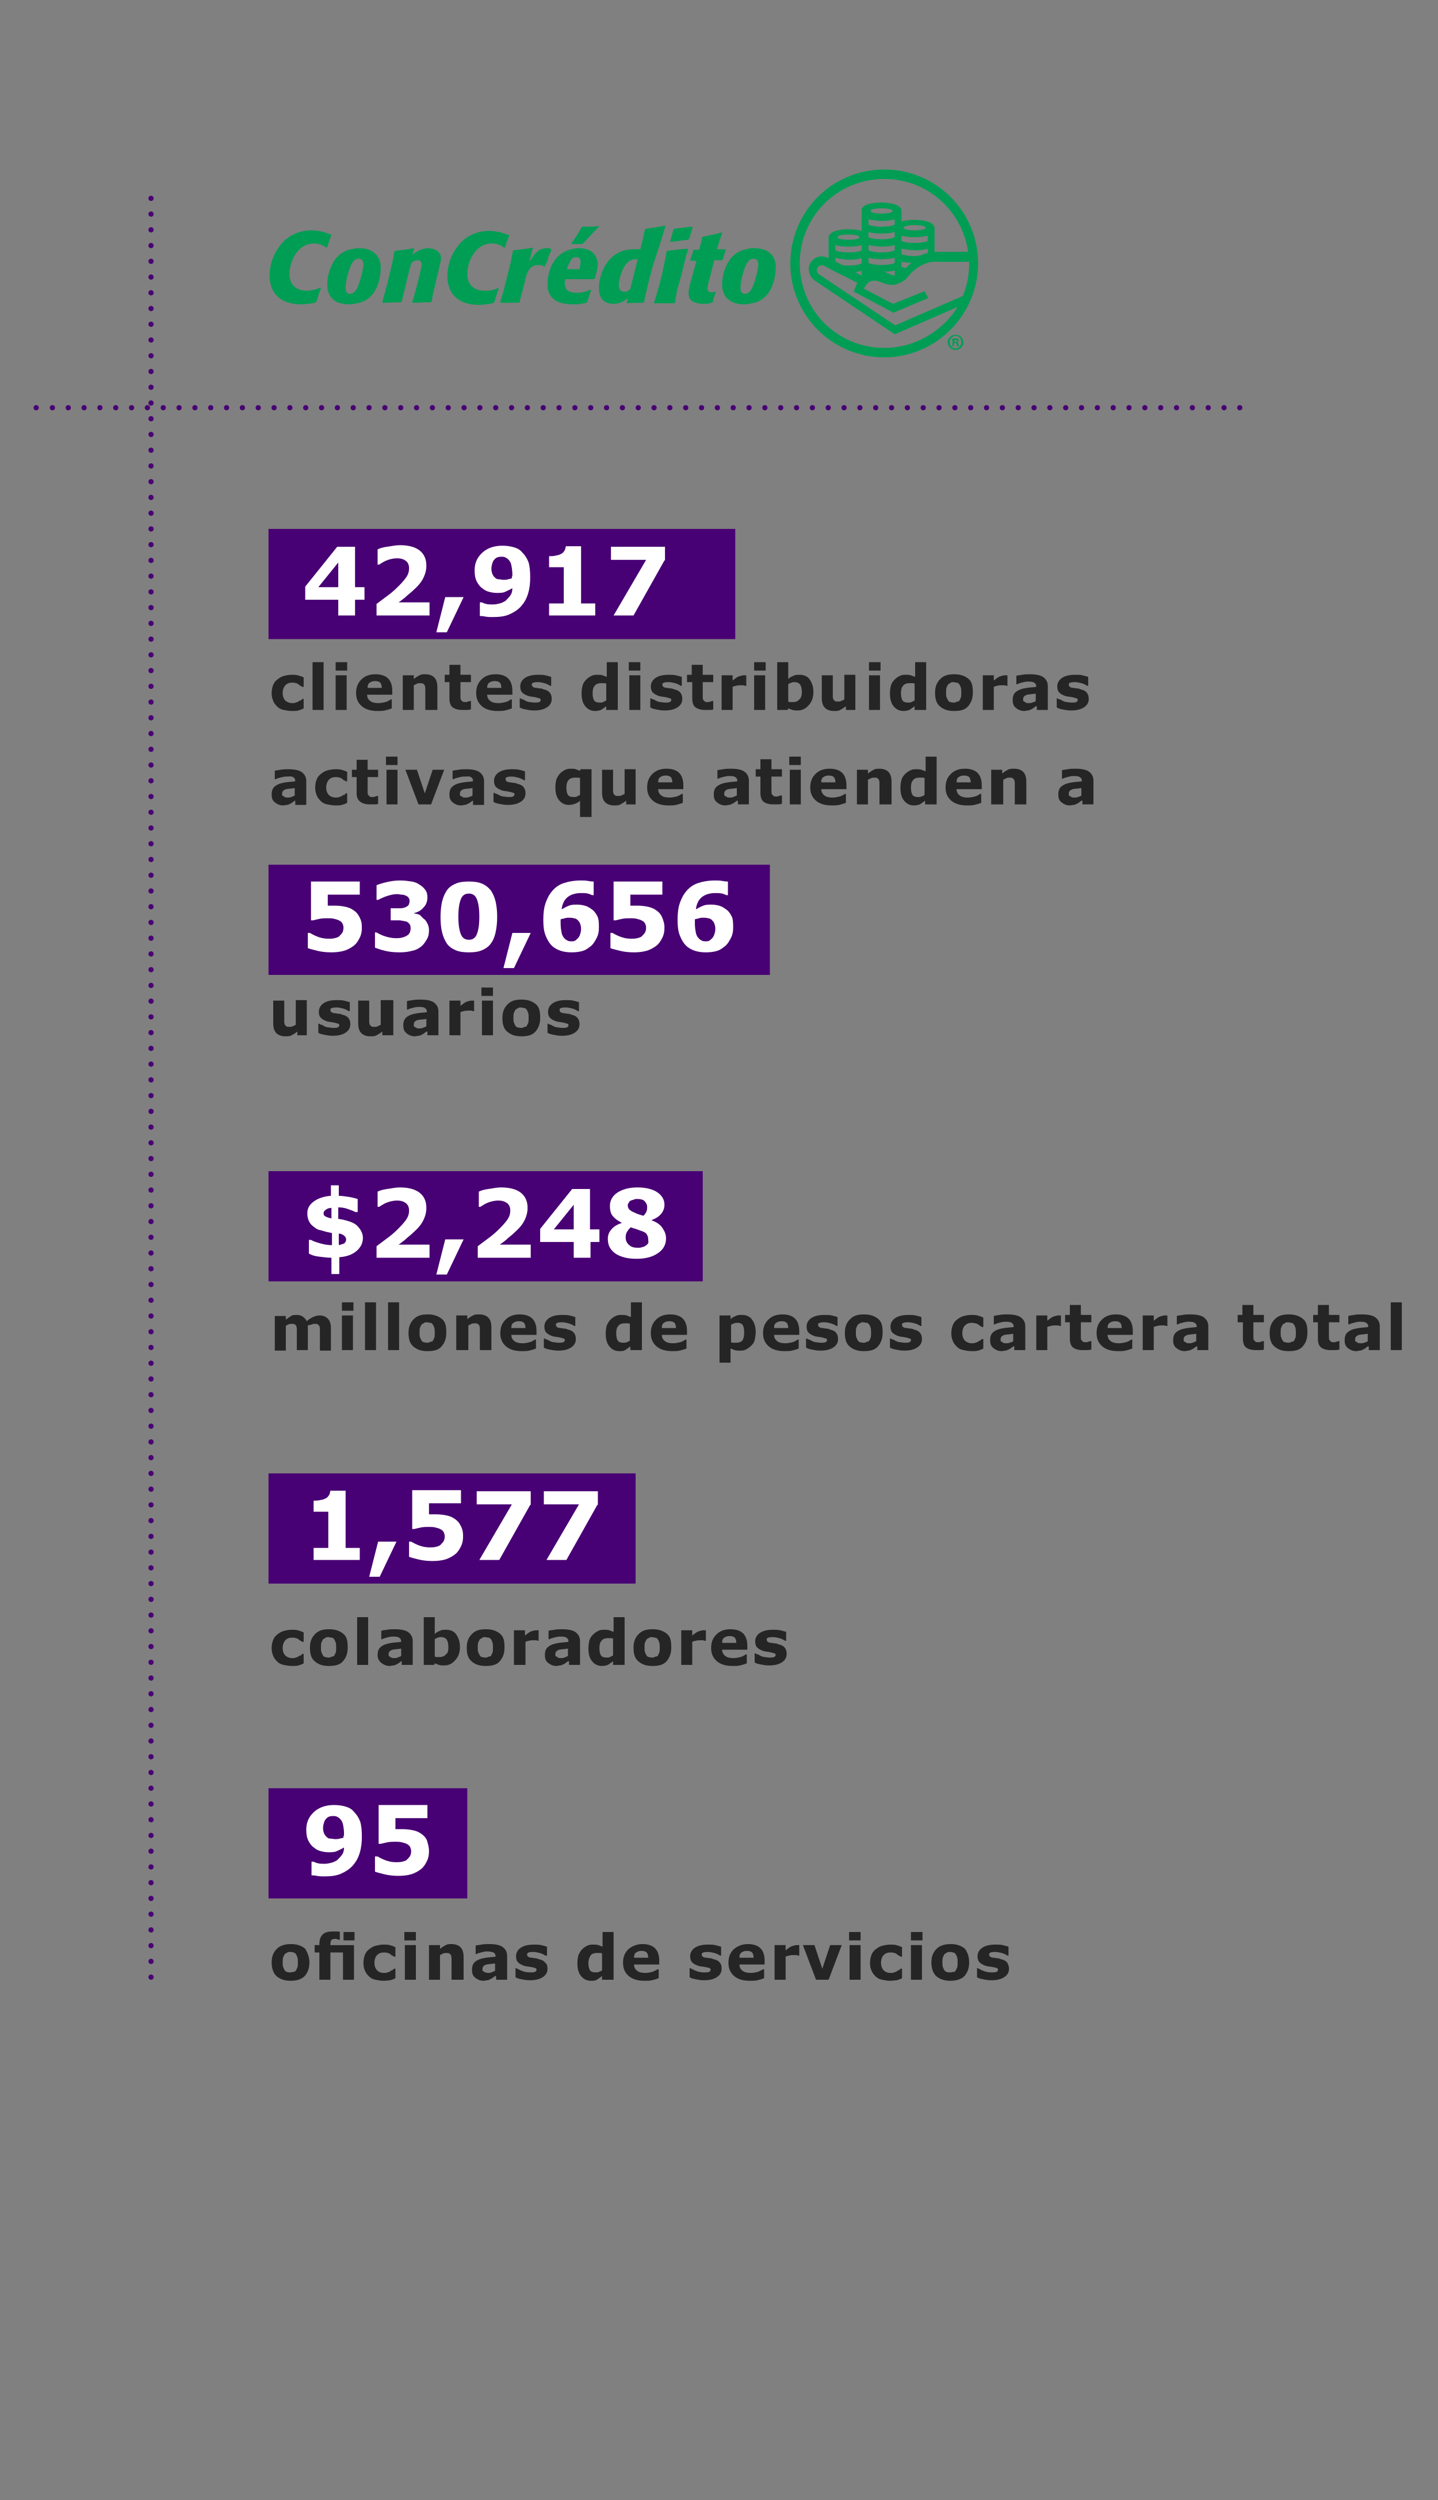 <?xml version="1.0" encoding="utf-8"?>
<!-- Generator: Adobe Illustrator 25.2.1, SVG Export Plug-In . SVG Version: 6.00 Build 0)  -->
<svg version="1.1" id="Capa_1" xmlns="http://www.w3.org/2000/svg" xmlns:xlink="http://www.w3.org/1999/xlink" x="0px" y="0px"
	 viewBox="0 0 274.2 476.5" style="enable-background:new 0 0 274.2 476.5;" xml:space="preserve">
<rect x="0" y="0" width="274.2" height="476.5" fill="#808080" stroke="none"/>
<style type="text/css">
	.st0{fill:none;stroke:#480174;stroke-linecap:round;stroke-linejoin:round;stroke-miterlimit:10;stroke-dasharray:0,3;}
	.st1{fill:none;stroke:#480174;stroke-linecap:round;stroke-linejoin:round;stroke-miterlimit:10;}
	.st2{fill:none;stroke:#480174;stroke-linecap:round;stroke-linejoin:round;stroke-miterlimit:10;stroke-dasharray:0,3.019;}
	.st3{fill:none;stroke:#480174;stroke-width:21;stroke-miterlimit:10;}
	.st4{fill:#FFFFFF;}
	.st5{fill:#252525;}
	.st6{clip-path:url(#SVGID_2_);fill:#009E54;}
</style>
<g>
	<line class="st0" x1="28.8" y1="40.8" x2="28.8" y2="375.3"/>
	<path class="st1" d="M28.8,376.8L28.8,376.8 M28.8,37.8L28.8,37.8"/>
	<line class="st2" x1="233.4" y1="77.7" x2="8.5" y2="77.7"/>
	<path class="st1" d="M6.9,77.7L6.9,77.7 M236.4,77.7L236.4,77.7"/>
	<line class="st3" x1="51.2" y1="111.3" x2="140.2" y2="111.3"/>
	<line class="st3" x1="51.2" y1="175.3" x2="146.8" y2="175.3"/>
	<line class="st3" x1="51.2" y1="233.7" x2="134" y2="233.7"/>
	<line class="st3" x1="51.2" y1="291.3" x2="121.2" y2="291.3"/>
	<line class="st3" x1="51.2" y1="351.3" x2="89.1" y2="351.3"/>
	<g>
		<path class="st4" d="M69.5,114.3h-1.8v3h-3.2v-3h-6.3v-2.5l6.1-7.6h3.4v7.7h1.8V114.3z M64.5,111.9v-4.7l-3.8,4.7H64.5z"/>
		<path class="st4" d="M82.1,117.3H71.8v-2.2c0.8-0.6,1.6-1.2,2.4-1.8s1.4-1.2,1.9-1.7c0.7-0.7,1.2-1.3,1.5-1.8s0.4-1,0.4-1.5
			c0-0.6-0.2-1.1-0.6-1.4c-0.4-0.3-0.9-0.5-1.7-0.5c-0.5,0-1.1,0.1-1.7,0.3s-1.1,0.5-1.7,0.9h-0.3v-2.9c0.4-0.2,1-0.4,1.8-0.5
			s1.6-0.3,2.4-0.3c1.6,0,2.9,0.3,3.8,1s1.3,1.7,1.3,2.9c0,0.8-0.2,1.6-0.6,2.4s-1,1.5-1.9,2.3c-0.5,0.5-1.1,0.9-1.6,1.4
			c-0.5,0.4-0.9,0.7-1.2,0.9h5.9V117.3z"/>
		<path class="st4" d="M88.4,113.8l-3.2,6.7h-2l1.7-6.7H88.4z"/>
		<path class="st4" d="M101.1,110c0,1.1-0.1,2.1-0.4,3.1s-0.7,1.7-1.3,2.4c-0.6,0.7-1.4,1.2-2.3,1.6s-2,0.5-3.2,0.5
			c-0.4,0-0.9,0-1.4-0.1s-0.8-0.1-1-0.1v-2.6h0.4c0.2,0.1,0.4,0.2,0.8,0.3s0.8,0.1,1.3,0.1c0.5,0,0.9-0.1,1.3-0.2
			c0.4-0.1,0.8-0.3,1.1-0.5c0.3-0.3,0.6-0.6,0.9-1s0.4-0.9,0.4-1.4c-0.5,0.3-1,0.5-1.4,0.7c-0.4,0.2-1,0.2-1.6,0.2
			c-0.5,0-1-0.1-1.4-0.2c-0.4-0.1-0.9-0.3-1.2-0.6c-0.5-0.3-0.9-0.8-1.2-1.4c-0.3-0.6-0.4-1.3-0.4-2.1c0-1.4,0.5-2.5,1.5-3.4
			s2.3-1.3,3.8-1.3c0.8,0,1.5,0.1,2.2,0.3s1.2,0.5,1.6,1c0.5,0.5,0.9,1.1,1.2,1.9C101,107.9,101.1,108.9,101.1,110z M97.7,109.5
			c0-0.7-0.1-1.3-0.2-1.8s-0.3-0.8-0.6-1.1c-0.2-0.2-0.4-0.3-0.6-0.4c-0.2-0.1-0.5-0.1-0.7-0.1c-0.2,0-0.4,0-0.7,0.1
			s-0.4,0.2-0.6,0.4c-0.2,0.2-0.3,0.4-0.4,0.7c-0.1,0.3-0.2,0.7-0.2,1.1c0,0.4,0.1,0.8,0.2,1c0.1,0.3,0.3,0.5,0.5,0.7
			c0.2,0.2,0.4,0.3,0.7,0.3s0.6,0.1,0.9,0.1c0.3,0,0.6,0,0.9-0.1c0.3-0.1,0.6-0.1,0.7-0.2c0-0.1,0-0.2,0-0.3
			C97.7,109.9,97.7,109.7,97.7,109.5z"/>
		<path class="st4" d="M113.4,117.3h-8.7V115h2.8v-6.9h-2.8v-2.1c0.4,0,0.8,0,1.2-0.1s0.7-0.1,1-0.3c0.3-0.1,0.5-0.3,0.7-0.6
			s0.2-0.5,0.3-0.9h2.9V115h2.7V117.3z"/>
		<path class="st4" d="M126.7,106.8l-5.9,10.5H117l6.2-10.6h-6.7v-2.5h10.3V106.8z"/>
	</g>
	<g>
		<path class="st5" d="M55.7,135.5c-0.6,0-1.1-0.1-1.6-0.2s-0.9-0.3-1.2-0.6c-0.3-0.3-0.6-0.6-0.8-1.1s-0.3-0.9-0.3-1.5
			c0-0.6,0.1-1.1,0.3-1.6s0.5-0.8,0.9-1.1c0.4-0.3,0.8-0.5,1.2-0.6s0.9-0.2,1.4-0.2c0.4,0,0.9,0,1.2,0.1s0.7,0.2,1.1,0.4v1.8h-0.3
			c-0.1-0.1-0.2-0.2-0.3-0.2s-0.3-0.2-0.4-0.3c-0.2-0.1-0.3-0.2-0.5-0.2c-0.2-0.1-0.4-0.1-0.7-0.1c-0.6,0-1,0.2-1.3,0.5
			c-0.3,0.4-0.5,0.8-0.5,1.5c0,0.6,0.2,1.1,0.5,1.4c0.3,0.3,0.8,0.5,1.3,0.5c0.3,0,0.5,0,0.7-0.1c0.2-0.1,0.4-0.1,0.5-0.2
			c0.1-0.1,0.2-0.2,0.4-0.2s0.2-0.2,0.3-0.3h0.3v1.8c-0.3,0.2-0.7,0.3-1,0.4S56.1,135.5,55.7,135.5z"/>
		<path class="st5" d="M61.7,135.3h-2.1v-9.1h2.1V135.3z"/>
		<path class="st5" d="M66.2,127.8h-2.2v-1.6h2.2V127.8z M66.1,135.3H64v-6.6h2.1V135.3z"/>
		<path class="st5" d="M74.9,132.4H70c0,0.5,0.2,0.9,0.6,1.2s0.9,0.4,1.6,0.4c0.4,0,0.9-0.1,1.3-0.2s0.7-0.3,1-0.5h0.2v1.7
			c-0.5,0.2-0.9,0.3-1.3,0.4s-0.9,0.1-1.4,0.1c-1.3,0-2.3-0.3-3-0.9s-1.1-1.4-1.1-2.5c0-1.1,0.3-1.9,1-2.6s1.6-1,2.7-1
			c1.1,0,1.9,0.3,2.4,0.8s0.8,1.3,0.8,2.3V132.4z M72.8,131.1c0-0.4-0.1-0.8-0.3-1s-0.5-0.3-1-0.3c-0.4,0-0.7,0.1-1,0.3
			s-0.4,0.5-0.4,1H72.8z"/>
		<path class="st5" d="M83.2,135.3h-2.1V132c0-0.3,0-0.5,0-0.8s-0.1-0.5-0.1-0.6c-0.1-0.1-0.2-0.2-0.3-0.3s-0.4-0.1-0.6-0.1
			c-0.2,0-0.4,0-0.6,0.1s-0.4,0.2-0.6,0.3v4.7h-2.1v-6.6h2.1v0.7c0.4-0.3,0.7-0.5,1.1-0.7c0.3-0.2,0.7-0.2,1.1-0.2
			c0.7,0,1.3,0.2,1.7,0.6c0.4,0.4,0.6,1,0.6,1.9V135.3z"/>
		<path class="st5" d="M89.7,135.2c-0.2,0.1-0.5,0.1-0.7,0.1s-0.6,0-0.9,0c-0.8,0-1.4-0.2-1.8-0.5s-0.6-0.9-0.6-1.7v-3.1h-0.9v-1.4
			h0.9v-1.9h2.1v1.9h2v1.4h-2v2.3c0,0.2,0,0.4,0,0.6c0,0.2,0,0.3,0.1,0.5c0.1,0.1,0.2,0.2,0.3,0.3s0.3,0.1,0.6,0.1
			c0.1,0,0.3,0,0.4-0.1c0.2,0,0.3-0.1,0.4-0.1h0.2V135.2z"/>
		<path class="st5" d="M97.7,132.4h-4.8c0,0.5,0.2,0.9,0.6,1.2s0.9,0.4,1.6,0.4c0.4,0,0.9-0.1,1.3-0.2s0.7-0.3,1-0.5h0.2v1.7
			c-0.5,0.2-0.9,0.3-1.3,0.4s-0.9,0.1-1.4,0.1c-1.3,0-2.3-0.3-3-0.9s-1.1-1.4-1.1-2.5c0-1.1,0.3-1.9,1-2.6s1.6-1,2.7-1
			c1.1,0,1.9,0.3,2.4,0.8s0.8,1.3,0.8,2.3V132.4z M95.6,131.1c0-0.4-0.1-0.8-0.3-1s-0.5-0.3-1-0.3c-0.4,0-0.7,0.1-1,0.3
			s-0.4,0.5-0.4,1H95.6z"/>
		<path class="st5" d="M105.2,133.2c0,0.7-0.3,1.2-0.9,1.6s-1.4,0.6-2.5,0.6c-0.6,0-1.1-0.1-1.6-0.2s-0.9-0.2-1.1-0.4v-1.7h0.2
			c0.1,0.1,0.2,0.2,0.4,0.2s0.3,0.2,0.6,0.3c0.2,0.1,0.5,0.2,0.7,0.2s0.6,0.1,0.9,0.1c0.4,0,0.7,0,0.9-0.1s0.3-0.2,0.3-0.4
			c0-0.2-0.1-0.3-0.2-0.3s-0.3-0.1-0.7-0.2c-0.2,0-0.4-0.1-0.6-0.1s-0.5-0.1-0.7-0.1c-0.6-0.2-1-0.4-1.3-0.7s-0.4-0.7-0.4-1.2
			c0-0.6,0.3-1.2,0.9-1.6s1.4-0.6,2.5-0.6c0.5,0,1,0,1.4,0.1s0.8,0.2,1.1,0.3v1.7h-0.2c-0.3-0.2-0.7-0.4-1.1-0.5s-0.8-0.2-1.2-0.2
			c-0.3,0-0.6,0-0.9,0.1s-0.3,0.2-0.3,0.4c0,0.2,0.1,0.3,0.2,0.4s0.4,0.2,0.7,0.2c0.2,0,0.4,0.1,0.7,0.1s0.5,0.1,0.7,0.2
			c0.6,0.1,1,0.4,1.2,0.7S105.2,132.7,105.2,133.2z"/>
		<path class="st5" d="M117.7,135.3h-2.1v-0.7c-0.4,0.3-0.7,0.5-1,0.7c-0.3,0.1-0.7,0.2-1.1,0.2c-0.8,0-1.4-0.3-1.9-0.9
			c-0.5-0.6-0.7-1.4-0.7-2.5c0-0.6,0.1-1.1,0.2-1.5s0.4-0.8,0.7-1.1c0.3-0.3,0.6-0.5,1-0.7c0.4-0.2,0.8-0.2,1.1-0.2
			c0.4,0,0.7,0,1,0.1c0.3,0.1,0.5,0.2,0.8,0.3v-2.8h2.1V135.3z M115.6,133.5v-3.2c-0.1-0.1-0.3-0.1-0.5-0.1c-0.2,0-0.3,0-0.5,0
			c-0.6,0-1,0.2-1.2,0.5c-0.3,0.3-0.4,0.8-0.4,1.4c0,0.6,0.1,1.1,0.3,1.4c0.2,0.3,0.6,0.4,1.1,0.4c0.2,0,0.4,0,0.6-0.1
			C115.2,133.7,115.4,133.6,115.6,133.5z"/>
		<path class="st5" d="M122.1,127.8h-2.2v-1.6h2.2V127.8z M122.1,135.3H120v-6.6h2.1V135.3z"/>
		<path class="st5" d="M130.1,133.2c0,0.7-0.3,1.2-0.9,1.6s-1.4,0.6-2.5,0.6c-0.6,0-1.1-0.1-1.6-0.2s-0.9-0.2-1.1-0.4v-1.7h0.2
			c0.1,0.1,0.2,0.2,0.4,0.2s0.3,0.2,0.6,0.3c0.2,0.1,0.5,0.2,0.7,0.2s0.6,0.1,0.9,0.1c0.4,0,0.7,0,0.9-0.1s0.3-0.2,0.3-0.4
			c0-0.2-0.1-0.3-0.2-0.3s-0.3-0.1-0.7-0.2c-0.2,0-0.4-0.1-0.6-0.1s-0.5-0.1-0.7-0.1c-0.6-0.2-1-0.4-1.3-0.7s-0.4-0.7-0.4-1.2
			c0-0.6,0.3-1.2,0.9-1.6s1.4-0.6,2.5-0.6c0.5,0,1,0,1.4,0.1s0.8,0.2,1.1,0.3v1.7h-0.2c-0.3-0.2-0.7-0.4-1.1-0.5s-0.8-0.2-1.2-0.2
			c-0.3,0-0.6,0-0.9,0.1s-0.3,0.2-0.3,0.4c0,0.2,0.1,0.3,0.2,0.4s0.4,0.2,0.7,0.2c0.2,0,0.4,0.1,0.7,0.1s0.5,0.1,0.7,0.2
			c0.6,0.1,1,0.4,1.2,0.7S130.1,132.7,130.1,133.2z"/>
		<path class="st5" d="M136,135.2c-0.2,0.1-0.5,0.1-0.7,0.1s-0.6,0-0.9,0c-0.8,0-1.4-0.2-1.8-0.5s-0.6-0.9-0.6-1.7v-3.1H131v-1.4
			h0.9v-1.9h2.1v1.9h2v1.4h-2v2.3c0,0.2,0,0.4,0,0.6c0,0.2,0,0.3,0.1,0.5c0.1,0.1,0.2,0.2,0.3,0.3s0.3,0.1,0.6,0.1
			c0.1,0,0.3,0,0.4-0.1c0.2,0,0.3-0.1,0.4-0.1h0.2V135.2z"/>
		<path class="st5" d="M142.3,130.7h-0.2c-0.1,0-0.2-0.1-0.4-0.1c-0.2,0-0.4,0-0.5,0c-0.3,0-0.6,0-0.8,0.1c-0.2,0-0.5,0.1-0.7,0.2
			v4.4h-2.1v-6.6h2.1v1c0.5-0.4,0.9-0.7,1.2-0.8c0.3-0.1,0.7-0.2,0.9-0.2c0.1,0,0.2,0,0.3,0s0.2,0,0.2,0V130.7z"/>
		<path class="st5" d="M146,127.8h-2.2v-1.6h2.2V127.8z M145.9,135.3h-2.1v-6.6h2.1V135.3z"/>
		<path class="st5" d="M155.1,131.9c0,1-0.3,1.9-0.9,2.5c-0.6,0.7-1.3,1-2.1,1c-0.4,0-0.7,0-1-0.1c-0.3-0.1-0.5-0.2-0.8-0.3
			l-0.1,0.3h-2v-9.1h2.1v3.2c0.3-0.3,0.7-0.5,1-0.6c0.3-0.2,0.7-0.2,1.2-0.2c0.8,0,1.5,0.3,1.9,0.9S155.1,130.8,155.1,131.9z
			 M152.9,131.9c0-0.6-0.1-1-0.3-1.4c-0.2-0.3-0.6-0.5-1.1-0.5c-0.2,0-0.4,0-0.6,0.1c-0.2,0.1-0.4,0.1-0.6,0.3v3.3
			c0.2,0.1,0.3,0.1,0.4,0.1c0.1,0,0.3,0,0.5,0c0.6,0,1-0.2,1.2-0.5C152.7,133.1,152.9,132.6,152.9,131.9z"/>
		<path class="st5" d="M163.4,135.3h-2.1v-0.7c-0.4,0.3-0.7,0.5-1.1,0.7c-0.3,0.2-0.7,0.2-1.2,0.2c-0.7,0-1.3-0.2-1.7-0.6
			c-0.4-0.4-0.6-1-0.6-1.9v-4.3h2.1v3.3c0,0.3,0,0.6,0,0.8s0.1,0.4,0.1,0.5c0.1,0.1,0.2,0.2,0.3,0.3s0.4,0.1,0.6,0.1
			c0.2,0,0.4,0,0.6-0.1s0.4-0.2,0.6-0.3v-4.7h2.1V135.3z"/>
		<path class="st5" d="M167.9,127.8h-2.2v-1.6h2.2V127.8z M167.8,135.3h-2.1v-6.6h2.1V135.3z"/>
		<path class="st5" d="M176.5,135.3h-2.1v-0.7c-0.4,0.3-0.7,0.5-1,0.7c-0.3,0.1-0.7,0.2-1.1,0.2c-0.8,0-1.4-0.3-1.9-0.9
			c-0.5-0.6-0.7-1.4-0.7-2.5c0-0.6,0.1-1.1,0.2-1.5s0.4-0.8,0.7-1.1c0.3-0.3,0.6-0.5,1-0.7c0.4-0.2,0.8-0.2,1.1-0.2
			c0.4,0,0.7,0,1,0.1c0.3,0.1,0.5,0.2,0.8,0.3v-2.8h2.1V135.3z M174.4,133.5v-3.2c-0.1-0.1-0.3-0.1-0.5-0.1c-0.2,0-0.3,0-0.5,0
			c-0.6,0-1,0.2-1.2,0.5c-0.3,0.3-0.4,0.8-0.4,1.4c0,0.6,0.1,1.1,0.3,1.4c0.2,0.3,0.6,0.4,1.1,0.4c0.2,0,0.4,0,0.6-0.1
			C174,133.7,174.2,133.6,174.4,133.5z"/>
		<path class="st5" d="M185.5,132c0,1.1-0.3,1.9-0.9,2.6s-1.5,0.9-2.7,0.9s-2-0.3-2.7-0.9s-0.9-1.5-0.9-2.6c0-1.1,0.3-1.9,1-2.6
			s1.5-0.9,2.7-0.9c1.1,0,2,0.3,2.7,0.9S185.5,130.9,185.5,132z M182.9,133.6c0.1-0.2,0.2-0.4,0.3-0.6s0.1-0.6,0.1-1
			c0-0.4,0-0.7-0.1-1s-0.2-0.5-0.3-0.6c-0.1-0.2-0.3-0.3-0.5-0.3s-0.4-0.1-0.6-0.1s-0.4,0-0.5,0.1s-0.3,0.2-0.5,0.3
			c-0.1,0.2-0.2,0.4-0.3,0.6s-0.1,0.6-0.1,1c0,0.4,0,0.7,0.1,0.9s0.2,0.5,0.3,0.6c0.1,0.2,0.3,0.3,0.4,0.3s0.4,0.1,0.6,0.1
			c0.2,0,0.4,0,0.5-0.1S182.8,133.7,182.9,133.6z"/>
		<path class="st5" d="M192.1,130.7h-0.2c-0.1,0-0.2-0.1-0.4-0.1c-0.2,0-0.4,0-0.5,0c-0.3,0-0.6,0-0.8,0.1c-0.2,0-0.5,0.1-0.7,0.2
			v4.4h-2.1v-6.6h2.1v1c0.5-0.4,0.9-0.7,1.2-0.8c0.3-0.1,0.7-0.2,0.9-0.2c0.1,0,0.2,0,0.3,0s0.2,0,0.2,0V130.7z"/>
		<path class="st5" d="M197.5,134.6c-0.1,0.1-0.3,0.2-0.4,0.3s-0.3,0.2-0.5,0.3c-0.2,0.1-0.4,0.2-0.6,0.2s-0.5,0.1-0.7,0.1
			c-0.6,0-1.1-0.2-1.6-0.6s-0.6-0.9-0.6-1.5c0-0.5,0.1-0.9,0.3-1.2s0.5-0.5,0.9-0.7c0.4-0.2,0.9-0.3,1.5-0.4s1.2-0.1,1.8-0.2v0
			c0-0.4-0.1-0.6-0.4-0.8s-0.7-0.2-1.3-0.2c-0.3,0-0.7,0.1-1.1,0.2s-0.7,0.2-0.8,0.3h-0.2v-1.6c0.2-0.1,0.6-0.1,1.1-0.2
			s1-0.1,1.5-0.1c1.2,0,2.1,0.2,2.6,0.6s0.8,0.9,0.8,1.7v4.5h-2.1V134.6z M197.5,133.6v-1.4c-0.3,0-0.6,0.1-0.9,0.1
			s-0.6,0.1-0.8,0.1c-0.2,0.1-0.4,0.2-0.5,0.3c-0.1,0.1-0.2,0.3-0.2,0.5c0,0.1,0,0.2,0,0.3c0,0.1,0.1,0.2,0.2,0.2
			c0.1,0.1,0.2,0.1,0.3,0.2s0.3,0.1,0.6,0.1c0.2,0,0.4,0,0.6-0.1C197.2,133.8,197.4,133.7,197.5,133.6z"/>
		<path class="st5" d="M207.6,133.2c0,0.7-0.3,1.2-0.9,1.6s-1.4,0.6-2.5,0.6c-0.6,0-1.1-0.1-1.6-0.2s-0.9-0.2-1.1-0.4v-1.7h0.2
			c0.1,0.1,0.2,0.2,0.4,0.2s0.3,0.2,0.6,0.3c0.2,0.1,0.5,0.2,0.7,0.2s0.6,0.1,0.9,0.1c0.4,0,0.7,0,0.9-0.1s0.3-0.2,0.3-0.4
			c0-0.2-0.1-0.3-0.2-0.3s-0.3-0.1-0.7-0.2c-0.2,0-0.4-0.1-0.6-0.1s-0.5-0.1-0.7-0.1c-0.6-0.2-1-0.4-1.3-0.7s-0.4-0.7-0.4-1.2
			c0-0.6,0.3-1.2,0.9-1.6s1.4-0.6,2.5-0.6c0.5,0,1,0,1.4,0.1s0.8,0.2,1.1,0.3v1.7h-0.2c-0.3-0.2-0.7-0.4-1.1-0.5s-0.8-0.2-1.2-0.2
			c-0.3,0-0.6,0-0.9,0.1s-0.3,0.2-0.3,0.4c0,0.2,0.1,0.3,0.2,0.4s0.4,0.2,0.7,0.2c0.2,0,0.4,0.1,0.7,0.1s0.5,0.1,0.7,0.2
			c0.6,0.1,1,0.4,1.2,0.7S207.6,132.7,207.6,133.2z"/>
	</g>
	<g>
		<path class="st5" d="M56.2,152.6c-0.1,0.1-0.3,0.2-0.4,0.3s-0.3,0.2-0.5,0.3c-0.2,0.1-0.4,0.2-0.6,0.2s-0.5,0.1-0.7,0.1
			c-0.6,0-1.1-0.2-1.6-0.6s-0.6-0.9-0.6-1.5c0-0.5,0.1-0.9,0.3-1.2s0.5-0.5,0.9-0.7c0.4-0.2,0.9-0.3,1.5-0.4s1.2-0.1,1.8-0.2v0
			c0-0.4-0.1-0.6-0.4-0.8S55,148,54.5,148c-0.3,0-0.7,0.1-1.1,0.2s-0.7,0.2-0.8,0.3h-0.2v-1.6c0.2-0.1,0.6-0.1,1.1-0.2
			s1-0.1,1.5-0.1c1.2,0,2.1,0.2,2.6,0.6s0.8,0.9,0.8,1.7v4.5h-2.1V152.6z M56.2,151.6v-1.4c-0.3,0-0.6,0.1-0.9,0.1s-0.6,0.1-0.8,0.1
			c-0.2,0.1-0.4,0.2-0.5,0.3c-0.1,0.1-0.2,0.3-0.2,0.5c0,0.1,0,0.2,0,0.3c0,0.1,0.1,0.2,0.2,0.2c0.1,0.1,0.2,0.1,0.3,0.2
			s0.3,0.1,0.6,0.1c0.2,0,0.4,0,0.6-0.1C55.9,151.8,56,151.7,56.2,151.6z"/>
		<path class="st5" d="M64,153.5c-0.6,0-1.1-0.1-1.6-0.2s-0.9-0.3-1.2-0.6c-0.3-0.3-0.6-0.6-0.8-1.1s-0.3-0.9-0.3-1.5
			c0-0.6,0.1-1.1,0.3-1.6s0.5-0.8,0.9-1.1c0.4-0.3,0.8-0.5,1.2-0.6s0.9-0.2,1.4-0.2c0.4,0,0.9,0,1.2,0.1s0.7,0.2,1.1,0.4v1.8h-0.3
			c-0.1-0.1-0.2-0.2-0.3-0.2s-0.3-0.2-0.4-0.3c-0.2-0.1-0.3-0.2-0.5-0.2c-0.2-0.1-0.4-0.1-0.7-0.1c-0.6,0-1,0.2-1.3,0.5
			c-0.3,0.4-0.5,0.8-0.5,1.5c0,0.6,0.2,1.1,0.5,1.4c0.3,0.3,0.8,0.5,1.3,0.5c0.3,0,0.5,0,0.7-0.1c0.2-0.1,0.4-0.1,0.5-0.2
			c0.1-0.1,0.2-0.2,0.4-0.2s0.2-0.2,0.3-0.3h0.3v1.8c-0.3,0.2-0.7,0.3-1,0.4S64.4,153.5,64,153.5z"/>
		<path class="st5" d="M72.1,153.2c-0.2,0.1-0.5,0.1-0.7,0.1s-0.6,0-0.9,0c-0.8,0-1.4-0.2-1.8-0.5S68,152,68,151.2v-3.1h-0.9v-1.4
			H68v-1.9h2.1v1.9h2v1.4h-2v2.3c0,0.2,0,0.4,0,0.6c0,0.2,0,0.3,0.1,0.5c0.1,0.1,0.2,0.2,0.3,0.3s0.3,0.1,0.6,0.1
			c0.1,0,0.3,0,0.4-0.1c0.2,0,0.3-0.1,0.4-0.1h0.2V153.2z"/>
		<path class="st5" d="M75.8,145.8h-2.2v-1.6h2.2V145.8z M75.8,153.3h-2.1v-6.6h2.1V153.3z"/>
		<path class="st5" d="M84.7,146.7l-2.5,6.6h-2.4l-2.5-6.6h2.2l1.5,4.5l1.5-4.5H84.7z"/>
		<path class="st5" d="M90.1,152.6c-0.1,0.1-0.3,0.2-0.4,0.3s-0.3,0.2-0.5,0.3c-0.2,0.1-0.4,0.2-0.6,0.2s-0.5,0.1-0.7,0.1
			c-0.6,0-1.1-0.2-1.6-0.6s-0.6-0.9-0.6-1.5c0-0.5,0.1-0.9,0.3-1.2s0.5-0.5,0.9-0.7c0.4-0.2,0.9-0.3,1.5-0.4s1.2-0.1,1.8-0.2v0
			c0-0.4-0.1-0.6-0.4-0.8S89,148,88.4,148c-0.3,0-0.7,0.1-1.1,0.2s-0.7,0.2-0.8,0.3h-0.2v-1.6c0.2-0.1,0.6-0.1,1.1-0.2
			s1-0.1,1.5-0.1c1.2,0,2.1,0.2,2.6,0.6s0.8,0.9,0.8,1.7v4.5h-2.1V152.6z M90.1,151.6v-1.4c-0.3,0-0.6,0.1-0.9,0.1s-0.6,0.1-0.8,0.1
			c-0.2,0.1-0.4,0.2-0.5,0.3c-0.1,0.1-0.2,0.3-0.2,0.5c0,0.1,0,0.2,0,0.3c0,0.1,0.1,0.2,0.2,0.2c0.1,0.1,0.2,0.1,0.3,0.2
			s0.3,0.1,0.6,0.1c0.2,0,0.4,0,0.6-0.1C89.8,151.8,90,151.7,90.1,151.6z"/>
		<path class="st5" d="M100.2,151.2c0,0.7-0.3,1.2-0.9,1.6s-1.4,0.6-2.5,0.6c-0.6,0-1.1-0.1-1.6-0.2s-0.9-0.2-1.1-0.4v-1.7h0.2
			c0.1,0.1,0.2,0.2,0.4,0.2s0.3,0.2,0.6,0.3c0.2,0.1,0.5,0.2,0.7,0.2s0.6,0.1,0.9,0.1c0.4,0,0.7,0,0.9-0.1s0.3-0.2,0.3-0.4
			c0-0.2-0.1-0.3-0.2-0.3s-0.3-0.1-0.7-0.2c-0.2,0-0.4-0.1-0.6-0.1s-0.5-0.1-0.7-0.1c-0.6-0.2-1-0.4-1.3-0.7s-0.4-0.7-0.4-1.2
			c0-0.6,0.3-1.2,0.9-1.6s1.4-0.6,2.5-0.6c0.5,0,1,0,1.4,0.1s0.8,0.2,1.1,0.3v1.7h-0.2c-0.3-0.2-0.7-0.4-1.1-0.5s-0.8-0.2-1.2-0.2
			c-0.3,0-0.6,0-0.9,0.1s-0.3,0.2-0.3,0.4c0,0.2,0.1,0.3,0.2,0.4s0.4,0.2,0.7,0.2c0.2,0,0.4,0.1,0.7,0.1s0.5,0.1,0.7,0.2
			c0.6,0.1,1,0.4,1.2,0.7S100.2,150.7,100.2,151.2z"/>
	</g>
	<g>
		<path class="st5" d="M112.7,155.7h-2.1v-3.1c-0.3,0.3-0.7,0.5-1,0.6s-0.7,0.2-1.1,0.2c-0.8,0-1.4-0.3-1.9-0.9
			c-0.5-0.6-0.7-1.4-0.7-2.5c0-0.6,0.1-1.1,0.2-1.5c0.2-0.4,0.4-0.8,0.7-1.1c0.3-0.3,0.6-0.5,1-0.7c0.4-0.2,0.8-0.2,1.1-0.2
			c0.4,0,0.7,0,0.9,0.1c0.3,0.1,0.5,0.2,0.8,0.3l0.1-0.3h2.1V155.7z M110.6,151.5v-3.2c-0.1-0.1-0.3-0.1-0.5-0.1s-0.3,0-0.5,0
			c-0.6,0-1,0.2-1.2,0.5c-0.3,0.3-0.4,0.8-0.4,1.4c0,0.6,0.1,1.1,0.3,1.4c0.2,0.3,0.6,0.4,1.1,0.4c0.2,0,0.4,0,0.6-0.1
			C110.2,151.7,110.4,151.6,110.6,151.5z"/>
		<path class="st5" d="M121.5,153.3h-2.1v-0.7c-0.4,0.3-0.7,0.5-1.1,0.7c-0.3,0.2-0.7,0.2-1.2,0.2c-0.7,0-1.3-0.2-1.7-0.6
			c-0.4-0.4-0.6-1-0.6-1.9v-4.3h2.1v3.3c0,0.3,0,0.6,0,0.8s0.1,0.4,0.1,0.5c0.1,0.1,0.2,0.2,0.3,0.3s0.4,0.1,0.6,0.1
			c0.2,0,0.4,0,0.6-0.1s0.4-0.2,0.6-0.3v-4.7h2.1V153.3z"/>
		<path class="st5" d="M130.3,150.4h-4.8c0,0.5,0.2,0.9,0.6,1.2s0.9,0.4,1.6,0.4c0.4,0,0.9-0.1,1.3-0.2s0.7-0.3,1-0.5h0.2v1.7
			c-0.5,0.2-0.9,0.3-1.3,0.4s-0.9,0.1-1.4,0.1c-1.3,0-2.3-0.3-3-0.9s-1.1-1.4-1.1-2.5c0-1.1,0.3-1.9,1-2.6s1.6-1,2.7-1
			c1.1,0,1.9,0.3,2.4,0.8s0.8,1.3,0.8,2.3V150.4z M128.2,149.1c0-0.4-0.1-0.8-0.3-1c-0.2-0.2-0.5-0.3-1-0.3c-0.4,0-0.7,0.1-1,0.3
			s-0.4,0.5-0.4,1H128.2z"/>
		<path class="st5" d="M140.5,152.6c-0.1,0.1-0.3,0.2-0.4,0.3s-0.3,0.2-0.5,0.3c-0.2,0.1-0.4,0.2-0.6,0.2s-0.5,0.1-0.7,0.1
			c-0.6,0-1.1-0.2-1.6-0.6s-0.6-0.9-0.6-1.5c0-0.5,0.1-0.9,0.3-1.2s0.5-0.5,0.9-0.7c0.4-0.2,0.9-0.3,1.5-0.4s1.2-0.1,1.8-0.2v0
			c0-0.4-0.1-0.6-0.4-0.8s-0.7-0.2-1.3-0.2c-0.3,0-0.7,0.1-1.1,0.2s-0.7,0.2-0.8,0.3h-0.2v-1.6c0.2-0.1,0.6-0.1,1.1-0.2
			s1-0.1,1.5-0.1c1.2,0,2.1,0.2,2.6,0.6s0.8,0.9,0.8,1.7v4.5h-2.1V152.6z M140.5,151.6v-1.4c-0.3,0-0.6,0.1-0.9,0.1
			s-0.6,0.1-0.8,0.1c-0.2,0.1-0.4,0.2-0.5,0.3c-0.1,0.1-0.2,0.3-0.2,0.5c0,0.1,0,0.2,0,0.3c0,0.1,0.1,0.2,0.2,0.2
			c0.1,0.1,0.2,0.1,0.3,0.2s0.3,0.1,0.6,0.1c0.2,0,0.4,0,0.6-0.1C140.1,151.8,140.3,151.7,140.5,151.6z"/>
		<path class="st5" d="M149,153.2c-0.2,0.1-0.5,0.1-0.7,0.1s-0.6,0-0.9,0c-0.8,0-1.4-0.2-1.8-0.5s-0.6-0.9-0.6-1.7v-3.1h-0.9v-1.4
			h0.9v-1.9h2.1v1.9h2v1.4h-2v2.3c0,0.2,0,0.4,0,0.6c0,0.2,0,0.3,0.1,0.5c0.1,0.1,0.2,0.2,0.3,0.3c0.1,0.1,0.3,0.1,0.6,0.1
			c0.1,0,0.3,0,0.4-0.1c0.2,0,0.3-0.1,0.4-0.1h0.2V153.2z"/>
		<path class="st5" d="M152.7,145.8h-2.2v-1.6h2.2V145.8z M152.7,153.3h-2.1v-6.6h2.1V153.3z"/>
		<path class="st5" d="M161.4,150.4h-4.8c0,0.5,0.2,0.9,0.6,1.2s0.9,0.4,1.6,0.4c0.4,0,0.9-0.1,1.3-0.2s0.7-0.3,1-0.5h0.2v1.7
			c-0.5,0.2-0.9,0.3-1.3,0.4s-0.9,0.1-1.4,0.1c-1.3,0-2.3-0.3-3-0.9s-1.1-1.4-1.1-2.5c0-1.1,0.3-1.9,1-2.6s1.6-1,2.7-1
			c1.1,0,1.9,0.3,2.4,0.8s0.8,1.3,0.8,2.3V150.4z M159.3,149.1c0-0.4-0.1-0.8-0.3-1s-0.5-0.3-1-0.3c-0.4,0-0.7,0.1-1,0.3
			s-0.4,0.5-0.4,1H159.3z"/>
		<path class="st5" d="M169.8,153.3h-2.1V150c0-0.3,0-0.5,0-0.8s-0.1-0.5-0.1-0.6c-0.1-0.1-0.2-0.2-0.3-0.3s-0.4-0.1-0.6-0.1
			c-0.2,0-0.4,0-0.6,0.1s-0.4,0.2-0.6,0.3v4.7h-2.1v-6.6h2.1v0.7c0.4-0.3,0.7-0.5,1.1-0.7c0.3-0.2,0.7-0.2,1.1-0.2
			c0.7,0,1.3,0.2,1.7,0.6c0.4,0.4,0.6,1,0.6,1.9V153.3z"/>
		<path class="st5" d="M178.5,153.3h-2.1v-0.7c-0.4,0.3-0.7,0.5-1,0.7c-0.3,0.1-0.7,0.2-1.1,0.2c-0.8,0-1.4-0.3-1.9-0.9
			c-0.5-0.6-0.7-1.4-0.7-2.5c0-0.6,0.1-1.1,0.2-1.5s0.4-0.8,0.7-1.1c0.3-0.3,0.6-0.5,1-0.7c0.4-0.2,0.8-0.2,1.1-0.2
			c0.4,0,0.7,0,1,0.1c0.3,0.1,0.5,0.2,0.8,0.3v-2.8h2.1V153.3z M176.3,151.5v-3.2c-0.1-0.1-0.3-0.1-0.5-0.1c-0.2,0-0.3,0-0.5,0
			c-0.6,0-1,0.2-1.2,0.5c-0.3,0.3-0.4,0.8-0.4,1.4c0,0.6,0.1,1.1,0.3,1.4c0.2,0.3,0.6,0.4,1.1,0.4c0.2,0,0.4,0,0.6-0.1
			C176,151.7,176.2,151.6,176.3,151.5z"/>
		<path class="st5" d="M187.2,150.4h-4.8c0,0.5,0.2,0.9,0.6,1.2s0.9,0.4,1.6,0.4c0.4,0,0.9-0.1,1.3-0.2s0.7-0.3,1-0.5h0.2v1.7
			c-0.5,0.2-0.9,0.3-1.3,0.4s-0.9,0.1-1.4,0.1c-1.3,0-2.3-0.3-3-0.9s-1.1-1.4-1.1-2.5c0-1.1,0.3-1.9,1-2.6s1.6-1,2.7-1
			c1.1,0,1.9,0.3,2.4,0.8s0.8,1.3,0.8,2.3V150.4z M185.1,149.1c0-0.4-0.1-0.8-0.3-1s-0.5-0.3-1-0.3c-0.4,0-0.7,0.1-1,0.3
			s-0.4,0.5-0.4,1H185.1z"/>
		<path class="st5" d="M195.6,153.3h-2.1V150c0-0.3,0-0.5,0-0.8s-0.1-0.5-0.1-0.6c-0.1-0.1-0.2-0.2-0.3-0.3s-0.4-0.1-0.6-0.1
			c-0.2,0-0.4,0-0.6,0.1s-0.4,0.2-0.6,0.3v4.7H189v-6.6h2.1v0.7c0.4-0.3,0.7-0.5,1.1-0.7c0.3-0.2,0.7-0.2,1.2-0.2
			c0.7,0,1.3,0.2,1.7,0.6c0.4,0.4,0.6,1,0.6,1.9V153.3z"/>
		<path class="st5" d="M206.2,152.6c-0.1,0.1-0.3,0.2-0.4,0.3s-0.3,0.2-0.5,0.3c-0.2,0.1-0.4,0.2-0.6,0.2s-0.5,0.1-0.7,0.1
			c-0.6,0-1.1-0.2-1.6-0.6s-0.6-0.9-0.6-1.5c0-0.5,0.1-0.9,0.3-1.2s0.5-0.5,0.9-0.7c0.4-0.2,0.9-0.3,1.5-0.4s1.2-0.1,1.8-0.2v0
			c0-0.4-0.1-0.6-0.4-0.8s-0.7-0.2-1.3-0.2c-0.3,0-0.7,0.1-1.1,0.2s-0.7,0.2-0.8,0.3h-0.2v-1.6c0.2-0.1,0.6-0.1,1.1-0.2
			s1-0.1,1.5-0.1c1.2,0,2.1,0.2,2.6,0.6s0.8,0.9,0.8,1.7v4.5h-2.1V152.6z M206.2,151.6v-1.4c-0.3,0-0.6,0.1-0.9,0.1
			s-0.6,0.1-0.8,0.1c-0.2,0.1-0.4,0.2-0.5,0.3c-0.1,0.1-0.2,0.3-0.2,0.5c0,0.1,0,0.2,0,0.3c0,0.1,0.1,0.2,0.2,0.2
			c0.1,0.1,0.2,0.1,0.3,0.2s0.3,0.1,0.6,0.1c0.2,0,0.4,0,0.6-0.1C205.9,151.8,206.1,151.7,206.2,151.6z"/>
	</g>
	<g>
		<path class="st4" d="M69,176.8c0,0.7-0.1,1.3-0.4,1.9s-0.6,1.1-1.1,1.5c-0.5,0.4-1.2,0.8-1.9,1c-0.7,0.2-1.5,0.3-2.4,0.3
			c-1,0-1.9-0.1-2.7-0.3c-0.7-0.2-1.3-0.3-1.8-0.5v-2.9h0.4c0.5,0.3,1.1,0.6,1.7,0.8s1.2,0.3,1.8,0.3c0.4,0,0.8,0,1.2-0.1
			c0.4-0.1,0.8-0.2,1-0.5c0.2-0.2,0.4-0.4,0.5-0.6s0.2-0.5,0.2-0.9c0-0.3-0.1-0.6-0.2-0.8c-0.1-0.2-0.3-0.4-0.5-0.5
			c-0.3-0.2-0.7-0.3-1.1-0.4c-0.4-0.1-0.8-0.1-1.2-0.1c-0.5,0-1,0-1.5,0.1c-0.5,0.1-0.9,0.2-1.3,0.3h-0.4v-7.4h9.3v2.5h-6.1v2.1
			c0.2,0,0.4,0,0.7,0c0.3,0,0.5,0,0.7,0c0.7,0,1.4,0.1,1.9,0.2s1.1,0.3,1.5,0.6c0.5,0.3,0.9,0.7,1.2,1.3C68.9,175.4,69,176,69,176.8
			z"/>
		<path class="st4" d="M80.8,175.1c0.3,0.2,0.5,0.5,0.7,0.9s0.3,0.8,0.3,1.3c0,0.6-0.1,1.2-0.4,1.7s-0.6,1-1.1,1.4
			c-0.5,0.4-1.1,0.7-1.7,0.8c-0.7,0.2-1.5,0.3-2.4,0.3c-1.1,0-2-0.1-2.8-0.3s-1.4-0.4-1.9-0.6v-2.9h0.3c0.5,0.3,1.1,0.6,1.8,0.8
			s1.3,0.3,1.9,0.3c0.3,0,0.7,0,1.1-0.1c0.4-0.1,0.7-0.2,1-0.4c0.2-0.1,0.4-0.3,0.5-0.5c0.1-0.2,0.2-0.5,0.2-0.9
			c0-0.4-0.1-0.7-0.3-0.9s-0.4-0.4-0.7-0.4c-0.3-0.1-0.6-0.1-1-0.2c-0.4,0-0.8,0-1.1,0h-0.7v-2.3h0.7c0.5,0,0.9,0,1.2,0
			s0.7-0.1,0.9-0.2c0.3-0.1,0.5-0.3,0.6-0.4c0.1-0.2,0.2-0.5,0.2-0.8c0-0.3-0.1-0.5-0.2-0.6c-0.1-0.2-0.3-0.3-0.5-0.4
			c-0.2-0.1-0.5-0.2-0.8-0.2s-0.6-0.1-0.8-0.1c-0.6,0-1.1,0.1-1.8,0.3s-1.3,0.5-1.9,0.8h-0.3v-2.8c0.5-0.2,1.1-0.4,2-0.6
			c0.8-0.2,1.7-0.3,2.5-0.3c0.8,0,1.5,0.1,2.2,0.2c0.6,0.1,1.1,0.3,1.5,0.6c0.5,0.3,0.8,0.6,1.1,1s0.4,0.9,0.4,1.4
			c0,0.7-0.2,1.4-0.7,1.9c-0.5,0.6-1,0.9-1.8,1.1v0.1c0.3,0,0.6,0.1,0.9,0.2S80.5,174.9,80.8,175.1z"/>
		<path class="st4" d="M94.8,174.7c0,1.1-0.1,2.1-0.3,3s-0.5,1.6-0.9,2.1c-0.4,0.6-1,1-1.7,1.3s-1.5,0.4-2.5,0.4
			c-1,0-1.8-0.1-2.5-0.4s-1.3-0.7-1.7-1.3c-0.4-0.6-0.7-1.3-0.9-2.1s-0.3-1.8-0.3-2.9c0-1.1,0.1-2.1,0.3-3c0.2-0.8,0.5-1.5,0.9-2.1
			c0.4-0.6,1-1,1.7-1.3s1.5-0.4,2.5-0.4c1,0,1.8,0.1,2.5,0.4s1.2,0.7,1.7,1.3c0.4,0.6,0.7,1.3,0.9,2.1
			C94.7,172.7,94.8,173.6,94.8,174.7z M91.4,174.7c0-1.6-0.2-2.7-0.5-3.4c-0.3-0.7-0.8-1-1.5-1s-1.2,0.3-1.5,1
			c-0.3,0.7-0.5,1.8-0.5,3.4c0,1.6,0.2,2.7,0.5,3.4s0.8,1,1.5,1s1.2-0.3,1.5-1S91.4,176.3,91.4,174.7z"/>
		<path class="st4" d="M101.2,177.8l-3.2,6.7h-2l1.7-6.7H101.2z"/>
		<path class="st4" d="M114.2,176.8c0,0.7-0.1,1.3-0.4,1.9s-0.6,1.1-1,1.5c-0.5,0.4-1,0.8-1.6,1s-1.4,0.3-2.2,0.3
			c-0.8,0-1.5-0.1-2.1-0.3c-0.6-0.2-1.2-0.5-1.7-1c-0.5-0.5-0.9-1.2-1.2-2s-0.4-1.7-0.4-2.9c0-1.1,0.1-2.2,0.4-3.1s0.7-1.7,1.3-2.4
			c0.6-0.7,1.3-1.2,2.2-1.5s2-0.5,3.3-0.5c0.4,0,0.9,0,1.4,0.1s0.8,0.1,1,0.1v2.6h-0.3c-0.2-0.1-0.4-0.2-0.8-0.3
			c-0.4-0.1-0.8-0.1-1.3-0.1c-1.1,0-2,0.3-2.6,0.8s-1,1.3-1.1,2.3c0.5-0.3,0.9-0.5,1.4-0.7c0.5-0.2,1-0.2,1.6-0.2
			c0.5,0,1,0.1,1.4,0.2s0.8,0.3,1.2,0.6c0.5,0.3,0.9,0.8,1.2,1.4S114.2,176,114.2,176.8z M110.2,178.8c0.2-0.2,0.3-0.4,0.4-0.7
			c0.1-0.3,0.2-0.6,0.2-1.1c0-0.4-0.1-0.8-0.2-1c-0.1-0.3-0.3-0.5-0.5-0.7c-0.2-0.2-0.5-0.3-0.7-0.3c-0.3-0.1-0.6-0.1-0.9-0.1
			c-0.3,0-0.5,0-0.8,0.1s-0.5,0.1-0.8,0.2c0,0.1,0,0.2,0,0.3s0,0.3,0,0.5c0,0.7,0.1,1.3,0.2,1.8c0.1,0.5,0.3,0.8,0.6,1.1
			c0.2,0.2,0.4,0.3,0.6,0.4s0.5,0.1,0.7,0.1c0.2,0,0.4,0,0.6-0.1S110,179,110.2,178.8z"/>
		<path class="st4" d="M126.7,176.8c0,0.7-0.1,1.3-0.4,1.9s-0.6,1.1-1.1,1.5c-0.5,0.4-1.2,0.8-1.9,1c-0.7,0.2-1.5,0.3-2.4,0.3
			c-1,0-1.9-0.1-2.7-0.3c-0.7-0.2-1.3-0.3-1.8-0.5v-2.9h0.4c0.5,0.3,1.1,0.6,1.7,0.8s1.2,0.3,1.8,0.3c0.4,0,0.8,0,1.2-0.1
			s0.8-0.2,1-0.5c0.2-0.2,0.4-0.4,0.5-0.6s0.2-0.5,0.2-0.9c0-0.3-0.1-0.6-0.2-0.8c-0.1-0.2-0.3-0.4-0.5-0.5
			c-0.3-0.2-0.7-0.3-1.1-0.4c-0.4-0.1-0.8-0.1-1.2-0.1c-0.5,0-1,0-1.5,0.1c-0.5,0.1-0.9,0.2-1.3,0.3H117v-7.4h9.3v2.5h-6.1v2.1
			c0.2,0,0.4,0,0.7,0c0.3,0,0.5,0,0.7,0c0.7,0,1.4,0.1,1.9,0.2s1.1,0.3,1.5,0.6c0.5,0.3,0.9,0.7,1.2,1.3
			C126.5,175.4,126.7,176,126.7,176.8z"/>
		<path class="st4" d="M139.8,176.8c0,0.7-0.1,1.3-0.4,1.9s-0.6,1.1-1,1.5c-0.5,0.4-1,0.8-1.6,1s-1.4,0.3-2.2,0.3
			c-0.8,0-1.5-0.1-2.1-0.3c-0.6-0.2-1.2-0.5-1.7-1c-0.5-0.5-0.9-1.2-1.2-2s-0.4-1.7-0.4-2.9c0-1.1,0.1-2.2,0.4-3.1s0.7-1.7,1.3-2.4
			c0.6-0.7,1.3-1.2,2.2-1.5s2-0.5,3.3-0.5c0.4,0,0.9,0,1.4,0.1s0.8,0.1,1,0.1v2.6h-0.3c-0.2-0.1-0.4-0.2-0.8-0.3
			c-0.4-0.1-0.8-0.1-1.3-0.1c-1.1,0-2,0.3-2.6,0.8s-1,1.3-1.1,2.3c0.5-0.3,0.9-0.5,1.4-0.7c0.5-0.2,1-0.2,1.6-0.2
			c0.5,0,1,0.1,1.4,0.2s0.8,0.3,1.2,0.6c0.5,0.3,0.9,0.8,1.2,1.4S139.8,176,139.8,176.8z M135.8,178.8c0.2-0.2,0.3-0.4,0.4-0.7
			c0.1-0.3,0.2-0.6,0.2-1.1c0-0.4-0.1-0.8-0.2-1c-0.1-0.3-0.3-0.5-0.5-0.7c-0.2-0.2-0.5-0.3-0.7-0.3c-0.3-0.1-0.6-0.1-0.9-0.1
			c-0.3,0-0.5,0-0.8,0.1s-0.5,0.1-0.8,0.2c0,0.1,0,0.2,0,0.3s0,0.3,0,0.5c0,0.7,0.1,1.3,0.2,1.8c0.1,0.5,0.3,0.8,0.6,1.1
			c0.2,0.2,0.4,0.3,0.6,0.4s0.5,0.1,0.7,0.1c0.2,0,0.4,0,0.6-0.1S135.6,179,135.8,178.8z"/>
	</g>
	<g>
		<path class="st5" d="M58.8,197.3h-2.1v-0.7c-0.4,0.3-0.7,0.5-1.1,0.7c-0.3,0.2-0.7,0.2-1.2,0.2c-0.7,0-1.3-0.2-1.7-0.6
			c-0.4-0.4-0.6-1-0.6-1.9v-4.3h2.1v3.3c0,0.3,0,0.6,0,0.8s0.1,0.4,0.1,0.5c0.1,0.1,0.2,0.2,0.3,0.3s0.4,0.1,0.6,0.1
			c0.2,0,0.4,0,0.6-0.1s0.4-0.2,0.6-0.3v-4.7h2.1V197.3z"/>
		<path class="st5" d="M66.8,195.2c0,0.7-0.3,1.2-0.9,1.6s-1.4,0.6-2.5,0.6c-0.6,0-1.1-0.1-1.6-0.2s-0.9-0.2-1.1-0.4v-1.7h0.2
			c0.1,0.1,0.2,0.2,0.4,0.2s0.3,0.2,0.6,0.3c0.2,0.1,0.5,0.2,0.7,0.2s0.6,0.1,0.9,0.1c0.4,0,0.7,0,0.9-0.1s0.3-0.2,0.3-0.4
			c0-0.2-0.1-0.3-0.2-0.3s-0.3-0.1-0.7-0.2c-0.2,0-0.4-0.1-0.6-0.1s-0.5-0.1-0.7-0.1c-0.6-0.2-1-0.4-1.3-0.7s-0.4-0.7-0.4-1.2
			c0-0.6,0.3-1.2,0.9-1.6s1.4-0.6,2.5-0.6c0.5,0,1,0,1.4,0.1s0.8,0.2,1.1,0.3v1.7h-0.2c-0.3-0.2-0.7-0.4-1.1-0.5s-0.8-0.2-1.2-0.2
			c-0.3,0-0.6,0-0.9,0.1s-0.3,0.2-0.3,0.4c0,0.2,0.1,0.3,0.2,0.4s0.4,0.2,0.7,0.2c0.2,0,0.4,0.1,0.7,0.1s0.5,0.1,0.7,0.2
			c0.6,0.1,1,0.4,1.2,0.7S66.8,194.7,66.8,195.2z"/>
		<path class="st5" d="M75,197.3h-2.1v-0.7c-0.4,0.3-0.7,0.5-1.1,0.7c-0.3,0.2-0.7,0.2-1.2,0.2c-0.7,0-1.3-0.2-1.7-0.6
			c-0.4-0.4-0.6-1-0.6-1.9v-4.3h2.1v3.3c0,0.3,0,0.6,0,0.8s0.1,0.4,0.1,0.5c0.1,0.1,0.2,0.2,0.3,0.3s0.4,0.1,0.6,0.1
			c0.2,0,0.4,0,0.6-0.1s0.4-0.2,0.6-0.3v-4.7H75V197.3z"/>
		<path class="st5" d="M81.3,196.6c-0.1,0.1-0.3,0.2-0.4,0.3s-0.3,0.2-0.5,0.3c-0.2,0.1-0.4,0.2-0.6,0.2s-0.5,0.1-0.7,0.1
			c-0.6,0-1.1-0.2-1.6-0.6s-0.6-0.9-0.6-1.5c0-0.5,0.1-0.9,0.3-1.2s0.5-0.5,0.9-0.7c0.4-0.2,0.9-0.3,1.5-0.4s1.2-0.1,1.8-0.2v0
			c0-0.4-0.1-0.6-0.4-0.8s-0.7-0.2-1.3-0.2c-0.3,0-0.7,0.1-1.1,0.2s-0.7,0.2-0.8,0.3h-0.2v-1.6c0.2-0.1,0.6-0.1,1.1-0.2
			s1-0.1,1.5-0.1c1.2,0,2.1,0.2,2.6,0.6s0.8,0.9,0.8,1.7v4.5h-2.1V196.6z M81.3,195.6v-1.4c-0.3,0-0.6,0.1-0.9,0.1s-0.6,0.1-0.8,0.1
			c-0.2,0.1-0.4,0.2-0.5,0.3c-0.1,0.1-0.2,0.3-0.2,0.5c0,0.1,0,0.2,0,0.3c0,0.1,0.1,0.2,0.2,0.2c0.1,0.1,0.2,0.1,0.3,0.2
			s0.3,0.1,0.6,0.1c0.2,0,0.4,0,0.6-0.1C80.9,195.8,81.1,195.7,81.3,195.6z"/>
		<path class="st5" d="M90.4,192.7h-0.2c-0.1,0-0.2-0.1-0.4-0.1c-0.2,0-0.4,0-0.5,0c-0.3,0-0.6,0-0.8,0.1c-0.2,0-0.5,0.1-0.7,0.2
			v4.4h-2.1v-6.6h2.1v1c0.5-0.4,0.9-0.7,1.2-0.8c0.3-0.1,0.7-0.2,0.9-0.2c0.1,0,0.2,0,0.3,0s0.2,0,0.2,0V192.7z"/>
		<path class="st5" d="M94,189.8h-2.2v-1.6H94V189.8z M94,197.3h-2.1v-6.6H94V197.3z"/>
		<path class="st5" d="M103,194c0,1.1-0.3,1.9-0.9,2.6s-1.5,0.9-2.7,0.9s-2-0.3-2.7-0.9s-0.9-1.5-0.9-2.6c0-1.1,0.3-1.9,1-2.6
			s1.5-0.9,2.7-0.9c1.1,0,2,0.3,2.7,0.9S103,192.9,103,194z M100.4,195.6c0.1-0.2,0.2-0.4,0.3-0.6s0.1-0.6,0.1-1c0-0.4,0-0.7-0.1-1
			s-0.2-0.5-0.3-0.6c-0.1-0.2-0.3-0.3-0.5-0.3s-0.4-0.1-0.6-0.1s-0.4,0-0.5,0.1s-0.3,0.2-0.5,0.3c-0.1,0.2-0.2,0.4-0.3,0.6
			s-0.1,0.6-0.1,1c0,0.4,0,0.7,0.1,0.9s0.2,0.5,0.3,0.6c0.1,0.2,0.3,0.3,0.4,0.3s0.4,0.1,0.6,0.1c0.2,0,0.4,0,0.5-0.1
			S100.3,195.7,100.4,195.6z"/>
		<path class="st5" d="M110.5,195.2c0,0.7-0.3,1.2-0.9,1.6s-1.4,0.6-2.5,0.6c-0.6,0-1.1-0.1-1.6-0.2s-0.9-0.2-1.1-0.4v-1.7h0.2
			c0.1,0.1,0.2,0.2,0.4,0.2s0.3,0.2,0.6,0.3c0.2,0.1,0.5,0.2,0.7,0.2s0.6,0.1,0.9,0.1c0.4,0,0.7,0,0.9-0.1s0.3-0.2,0.3-0.4
			c0-0.2-0.1-0.3-0.2-0.3s-0.3-0.1-0.7-0.2c-0.2,0-0.4-0.1-0.6-0.1s-0.5-0.1-0.7-0.1c-0.6-0.2-1-0.4-1.3-0.7s-0.4-0.7-0.4-1.2
			c0-0.6,0.3-1.2,0.9-1.6s1.4-0.6,2.5-0.6c0.5,0,1,0,1.4,0.1s0.8,0.2,1.1,0.3v1.7h-0.2c-0.3-0.2-0.7-0.4-1.1-0.5s-0.8-0.2-1.2-0.2
			c-0.3,0-0.6,0-0.9,0.1s-0.3,0.2-0.3,0.4c0,0.2,0.1,0.3,0.2,0.4s0.4,0.2,0.7,0.2c0.2,0,0.4,0.1,0.7,0.1s0.5,0.1,0.7,0.2
			c0.6,0.1,1,0.4,1.2,0.7S110.5,194.7,110.5,195.2z"/>
	</g>
	<g>
		<path class="st4" d="M69.2,235.9c0,1-0.4,1.8-1.2,2.5s-1.9,1.1-3.3,1.2v3.2h-1.5v-3.1c-0.7,0-1.4-0.1-2.3-0.2s-1.5-0.3-2-0.6v-2.6
			h0.4c0.5,0.3,1.2,0.5,1.9,0.7s1.4,0.3,2.1,0.3V235l-0.9-0.2c-0.5-0.1-1-0.3-1.5-0.4s-0.8-0.4-1.2-0.7s-0.6-0.6-0.8-1
			c-0.2-0.4-0.3-0.9-0.3-1.5c0-0.9,0.4-1.6,1.2-2.2s1.9-1,3.3-1.1v-2h1.5v2c0.5,0,1.2,0.1,1.9,0.2s1.3,0.3,1.7,0.4v2.5h-0.4
			c-0.4-0.2-0.9-0.4-1.5-0.6s-1.1-0.3-1.8-0.3v2.2l0.7,0.1c1.3,0.3,2.3,0.6,2.9,1.2S69.2,235,69.2,235.9z M63.2,232.2v-2
			c-0.4,0-0.7,0.1-1,0.3c-0.3,0.2-0.5,0.4-0.5,0.7c0,0.3,0.1,0.5,0.3,0.6S62.6,232.1,63.2,232.2z M66,236.2c0-0.3-0.2-0.6-0.5-0.8
			c-0.3-0.2-0.6-0.3-0.9-0.3v2.2c0.4-0.1,0.7-0.2,1-0.3C65.8,236.8,66,236.6,66,236.2z"/>
		<path class="st4" d="M82.1,239.7H71.8v-2.2c0.8-0.6,1.6-1.2,2.4-1.8s1.4-1.2,1.9-1.7c0.7-0.7,1.2-1.3,1.5-1.8s0.4-1,0.4-1.5
			c0-0.6-0.2-1.1-0.6-1.4c-0.4-0.3-0.9-0.5-1.7-0.5c-0.5,0-1.1,0.1-1.7,0.3s-1.1,0.5-1.7,0.9h-0.3v-2.9c0.4-0.2,1-0.4,1.8-0.5
			s1.6-0.3,2.4-0.3c1.6,0,2.9,0.3,3.8,1s1.3,1.7,1.3,2.9c0,0.8-0.2,1.6-0.6,2.4s-1,1.5-1.9,2.3c-0.5,0.5-1.1,0.9-1.6,1.4
			c-0.5,0.4-0.9,0.7-1.2,0.9h5.9V239.7z"/>
		<path class="st4" d="M88.4,236.2l-3.2,6.7h-2l1.7-6.7H88.4z"/>
		<path class="st4" d="M101.4,239.7H91.1v-2.2c0.8-0.6,1.6-1.2,2.4-1.8s1.4-1.2,1.9-1.7c0.7-0.7,1.2-1.3,1.5-1.8s0.4-1,0.4-1.5
			c0-0.6-0.2-1.1-0.6-1.4c-0.4-0.3-0.9-0.5-1.7-0.5c-0.5,0-1.1,0.1-1.7,0.3s-1.1,0.5-1.7,0.9h-0.3v-2.9c0.4-0.2,1-0.4,1.8-0.5
			s1.6-0.3,2.4-0.3c1.6,0,2.9,0.3,3.8,1s1.3,1.7,1.3,2.9c0,0.8-0.2,1.6-0.6,2.4s-1,1.5-1.9,2.3c-0.5,0.5-1.1,0.9-1.6,1.4
			c-0.5,0.4-0.9,0.7-1.2,0.9h5.9V239.7z"/>
		<path class="st4" d="M114.4,236.7h-1.8v3h-3.2v-3H103v-2.5l6.1-7.6h3.4v7.7h1.8V236.7z M109.4,234.3v-4.7l-3.8,4.7H109.4z"/>
		<path class="st4" d="M127,236c0,1.2-0.5,2.1-1.5,2.8s-2.3,1.1-4.1,1.1c-1,0-1.8-0.1-2.5-0.3s-1.3-0.5-1.7-0.8
			c-0.4-0.3-0.8-0.8-1-1.2s-0.3-1-0.3-1.5c0-0.7,0.2-1.2,0.6-1.7s1-1,2-1.3V233c-0.8-0.4-1.3-0.8-1.7-1.3s-0.5-1.2-0.5-1.9
			c0-1,0.5-1.9,1.4-2.5s2.2-1,3.8-1c1.6,0,2.9,0.3,3.8,0.9s1.4,1.4,1.4,2.4c0,0.6-0.2,1.2-0.6,1.7s-1,0.9-1.8,1.2v0.1
			c0.9,0.3,1.6,0.8,2,1.4S127,235.2,127,236z M123.6,236.2c0-0.4-0.1-0.7-0.3-1s-0.6-0.5-1.3-0.7c-0.2-0.1-0.5-0.2-0.8-0.3
			s-0.7-0.2-0.9-0.3c-0.3,0.2-0.5,0.5-0.7,0.8c-0.2,0.3-0.3,0.7-0.3,1.1c0,0.6,0.2,1.1,0.7,1.5c0.4,0.4,1,0.5,1.7,0.5
			c0.2,0,0.4,0,0.7-0.1c0.3-0.1,0.5-0.1,0.7-0.3c0.2-0.1,0.4-0.3,0.5-0.5S123.6,236.5,123.6,236.2z M123.4,230
			c0-0.4-0.2-0.8-0.5-1.1s-0.8-0.4-1.4-0.4c-0.2,0-0.4,0-0.6,0.1s-0.4,0.1-0.6,0.2c-0.2,0.1-0.3,0.2-0.4,0.4s-0.2,0.3-0.2,0.5
			c0,0.3,0.1,0.6,0.3,0.8s0.5,0.4,1,0.6c0.2,0.1,0.4,0.2,0.7,0.3s0.6,0.2,1,0.3c0.3-0.3,0.5-0.6,0.6-0.9S123.4,230.3,123.4,230z"/>
	</g>
	<g>
		<path class="st5" d="M58.7,252.6v4.7h-2.1V254c0-0.3,0-0.6,0-0.8s-0.1-0.4-0.1-0.5s-0.2-0.2-0.3-0.3s-0.3-0.1-0.6-0.1
			c-0.2,0-0.4,0-0.6,0.1s-0.4,0.2-0.5,0.3v4.7h-2.1v-6.6h2.1v0.7c0.4-0.3,0.7-0.5,1-0.7c0.3-0.2,0.7-0.2,1.1-0.2
			c0.4,0,0.8,0.1,1.1,0.3s0.6,0.5,0.8,0.9c0.4-0.4,0.8-0.6,1.2-0.8c0.4-0.2,0.8-0.3,1.2-0.3c0.7,0,1.2,0.2,1.6,0.6s0.6,1,0.6,1.8
			v4.3h-2.1V254c0-0.3,0-0.6,0-0.8s-0.1-0.4-0.1-0.5c-0.1-0.1-0.2-0.2-0.3-0.3s-0.3-0.1-0.6-0.1c-0.2,0-0.3,0-0.5,0.1
			S58.9,252.5,58.7,252.6z"/>
		<path class="st5" d="M67.4,249.8h-2.2v-1.6h2.2V249.8z M67.3,257.3h-2.1v-6.6h2.1V257.3z"/>
		<path class="st5" d="M71.7,257.3h-2.1v-9.1h2.1V257.3z"/>
		<path class="st5" d="M76.1,257.3H74v-9.1h2.1V257.3z"/>
		<path class="st5" d="M85.1,254c0,1.1-0.3,1.9-0.9,2.6s-1.5,0.9-2.7,0.9s-2-0.3-2.7-0.9s-0.9-1.5-0.9-2.6c0-1.1,0.3-1.9,1-2.6
			s1.5-0.9,2.7-0.9c1.1,0,2,0.3,2.7,0.9S85.1,252.9,85.1,254z M82.5,255.6c0.1-0.2,0.2-0.4,0.3-0.6s0.1-0.6,0.1-1c0-0.4,0-0.7-0.1-1
			s-0.2-0.5-0.3-0.6c-0.1-0.2-0.3-0.3-0.5-0.3s-0.4-0.1-0.6-0.1s-0.4,0-0.5,0.1s-0.3,0.2-0.5,0.3c-0.1,0.2-0.2,0.4-0.3,0.6
			s-0.1,0.6-0.1,1c0,0.4,0,0.7,0.1,0.9s0.2,0.5,0.3,0.6c0.1,0.2,0.3,0.3,0.4,0.3s0.4,0.1,0.6,0.1c0.2,0,0.4,0,0.5-0.1
			S82.4,255.7,82.5,255.6z"/>
		<path class="st5" d="M93.6,257.3h-2.1V254c0-0.3,0-0.5,0-0.8s-0.1-0.5-0.1-0.6c-0.1-0.1-0.2-0.2-0.3-0.3s-0.4-0.1-0.6-0.1
			c-0.2,0-0.4,0-0.6,0.1s-0.4,0.2-0.6,0.3v4.7H87v-6.6h2.1v0.7c0.4-0.3,0.7-0.5,1.1-0.7c0.3-0.2,0.7-0.2,1.2-0.2
			c0.7,0,1.3,0.2,1.7,0.6c0.4,0.4,0.6,1,0.6,1.9V257.3z"/>
		<path class="st5" d="M102.3,254.4h-4.8c0,0.5,0.2,0.9,0.6,1.2s0.9,0.4,1.6,0.4c0.4,0,0.9-0.1,1.3-0.2s0.7-0.3,1-0.5h0.2v1.7
			c-0.5,0.2-0.9,0.3-1.3,0.4s-0.9,0.1-1.4,0.1c-1.3,0-2.3-0.3-3-0.9s-1.1-1.4-1.1-2.5c0-1.1,0.3-1.9,1-2.6s1.6-1,2.7-1
			c1.1,0,1.9,0.3,2.4,0.8s0.8,1.3,0.8,2.3V254.4z M100.2,253.1c0-0.4-0.1-0.8-0.3-1s-0.5-0.3-1-0.3c-0.4,0-0.7,0.1-1,0.3
			s-0.4,0.5-0.4,1H100.2z"/>
		<path class="st5" d="M109.8,255.2c0,0.7-0.3,1.2-0.9,1.6s-1.4,0.6-2.5,0.6c-0.6,0-1.1-0.1-1.6-0.2s-0.9-0.2-1.1-0.4v-1.7h0.2
			c0.1,0.1,0.2,0.2,0.4,0.2s0.3,0.2,0.6,0.3c0.2,0.1,0.5,0.2,0.7,0.2s0.6,0.1,0.9,0.1c0.4,0,0.7,0,0.9-0.1s0.3-0.2,0.3-0.4
			c0-0.2-0.1-0.3-0.2-0.3s-0.3-0.1-0.7-0.2c-0.2,0-0.4-0.1-0.6-0.1s-0.5-0.1-0.7-0.1c-0.6-0.2-1-0.4-1.3-0.7s-0.4-0.7-0.4-1.2
			c0-0.6,0.3-1.2,0.9-1.6s1.4-0.6,2.5-0.6c0.5,0,1,0,1.4,0.1s0.8,0.2,1.1,0.3v1.7h-0.2c-0.3-0.2-0.7-0.4-1.1-0.5s-0.8-0.2-1.2-0.2
			c-0.3,0-0.6,0-0.9,0.1s-0.3,0.2-0.3,0.4c0,0.2,0.1,0.3,0.2,0.4s0.4,0.2,0.7,0.2c0.2,0,0.4,0.1,0.7,0.1s0.5,0.1,0.7,0.2
			c0.6,0.1,1,0.4,1.2,0.7S109.8,254.7,109.8,255.2z"/>
		<path class="st5" d="M122.3,257.3h-2.1v-0.7c-0.4,0.3-0.7,0.5-1,0.7s-0.7,0.2-1.1,0.2c-0.8,0-1.4-0.3-1.9-0.9
			c-0.5-0.6-0.7-1.4-0.7-2.5c0-0.6,0.1-1.1,0.2-1.5c0.2-0.4,0.4-0.8,0.7-1.1c0.3-0.3,0.6-0.5,1-0.7c0.4-0.2,0.8-0.2,1.1-0.2
			c0.4,0,0.7,0,1,0.1c0.3,0.1,0.5,0.2,0.8,0.3v-2.8h2.1V257.3z M120.1,255.5v-3.2c-0.1-0.1-0.3-0.1-0.5-0.1s-0.3,0-0.5,0
			c-0.6,0-1,0.2-1.2,0.5c-0.3,0.3-0.4,0.8-0.4,1.4c0,0.6,0.1,1.1,0.3,1.4c0.2,0.3,0.6,0.4,1.1,0.4c0.2,0,0.4,0,0.6-0.1
			C119.8,255.7,120,255.6,120.1,255.5z"/>
		<path class="st5" d="M131,254.4h-4.8c0,0.5,0.2,0.9,0.6,1.2s0.9,0.4,1.6,0.4c0.4,0,0.9-0.1,1.3-0.2s0.7-0.3,1-0.5h0.2v1.7
			c-0.5,0.2-0.9,0.3-1.3,0.4s-0.9,0.1-1.4,0.1c-1.3,0-2.3-0.3-3-0.9s-1.1-1.4-1.1-2.5c0-1.1,0.3-1.9,1-2.6s1.6-1,2.7-1
			c1.1,0,1.9,0.3,2.4,0.8s0.8,1.3,0.8,2.3V254.4z M128.9,253.1c0-0.4-0.1-0.8-0.3-1s-0.5-0.3-1-0.3c-0.4,0-0.7,0.1-1,0.3
			s-0.4,0.5-0.4,1H128.9z"/>
		<path class="st5" d="M144.1,253.9c0,0.5-0.1,1-0.2,1.5s-0.4,0.8-0.7,1.1c-0.3,0.3-0.6,0.5-1,0.7c-0.4,0.2-0.7,0.2-1.1,0.2
			c-0.4,0-0.7,0-1-0.1c-0.3-0.1-0.5-0.2-0.8-0.3v2.7h-2.1v-9h2.1v0.7c0.3-0.3,0.7-0.5,1-0.6c0.3-0.2,0.7-0.2,1.2-0.2
			c0.8,0,1.5,0.3,1.9,0.9C143.8,252,144.1,252.8,144.1,253.9z M141.9,253.9c0-0.6-0.1-1.1-0.3-1.4c-0.2-0.3-0.6-0.4-1-0.4
			c-0.2,0-0.4,0-0.6,0.1c-0.2,0.1-0.4,0.1-0.6,0.3v3.3c0.1,0.1,0.3,0.1,0.5,0.1c0.2,0,0.3,0,0.5,0c0.6,0,1-0.2,1.2-0.5
			C141.8,255.1,141.9,254.6,141.9,253.9z"/>
		<path class="st5" d="M152.4,254.4h-4.8c0,0.5,0.2,0.9,0.6,1.2s0.9,0.4,1.6,0.4c0.4,0,0.9-0.1,1.3-0.2s0.7-0.3,1-0.5h0.2v1.7
			c-0.5,0.2-0.9,0.3-1.3,0.4s-0.9,0.1-1.4,0.1c-1.3,0-2.3-0.3-3-0.9s-1.1-1.4-1.1-2.5c0-1.1,0.3-1.9,1-2.6s1.6-1,2.7-1
			c1.1,0,1.9,0.3,2.4,0.8s0.8,1.3,0.8,2.3V254.4z M150.3,253.1c0-0.4-0.1-0.8-0.3-1s-0.5-0.3-1-0.3c-0.4,0-0.7,0.1-1,0.3
			s-0.4,0.5-0.4,1H150.3z"/>
		<path class="st5" d="M159.8,255.2c0,0.7-0.3,1.2-0.9,1.6s-1.4,0.6-2.5,0.6c-0.6,0-1.1-0.1-1.6-0.2s-0.9-0.2-1.1-0.4v-1.7h0.2
			c0.1,0.1,0.2,0.2,0.4,0.2s0.3,0.2,0.6,0.3c0.2,0.1,0.5,0.2,0.7,0.2s0.6,0.1,0.9,0.1c0.4,0,0.7,0,0.9-0.1s0.3-0.2,0.3-0.4
			c0-0.2-0.1-0.3-0.2-0.3s-0.3-0.1-0.7-0.2c-0.2,0-0.4-0.1-0.6-0.1s-0.5-0.1-0.7-0.1c-0.6-0.2-1-0.4-1.3-0.7s-0.4-0.7-0.4-1.2
			c0-0.6,0.3-1.2,0.9-1.6s1.4-0.6,2.5-0.6c0.5,0,1,0,1.4,0.1s0.8,0.2,1.1,0.3v1.7h-0.2c-0.3-0.2-0.7-0.4-1.1-0.5s-0.8-0.2-1.2-0.2
			c-0.3,0-0.6,0-0.9,0.1s-0.3,0.2-0.3,0.4c0,0.2,0.1,0.3,0.2,0.4s0.4,0.2,0.7,0.2c0.2,0,0.4,0.1,0.7,0.1s0.5,0.1,0.7,0.2
			c0.6,0.1,1,0.4,1.2,0.7S159.8,254.7,159.8,255.2z"/>
		<path class="st5" d="M168.3,254c0,1.1-0.3,1.9-0.9,2.6s-1.5,0.9-2.7,0.9s-2-0.3-2.7-0.9s-0.9-1.5-0.9-2.6c0-1.1,0.3-1.9,1-2.6
			s1.5-0.9,2.7-0.9c1.1,0,2,0.3,2.7,0.9S168.3,252.9,168.3,254z M165.7,255.6c0.1-0.2,0.2-0.4,0.3-0.6s0.1-0.6,0.1-1
			c0-0.4,0-0.7-0.1-1s-0.2-0.5-0.3-0.6c-0.1-0.2-0.3-0.3-0.5-0.3s-0.4-0.1-0.6-0.1s-0.4,0-0.5,0.1s-0.3,0.2-0.5,0.3
			c-0.1,0.2-0.2,0.4-0.3,0.6s-0.1,0.6-0.1,1c0,0.4,0,0.7,0.1,0.9s0.2,0.5,0.3,0.6c0.1,0.2,0.3,0.3,0.4,0.3s0.4,0.1,0.6,0.1
			c0.2,0,0.4,0,0.5-0.1S165.5,255.7,165.7,255.6z"/>
		<path class="st5" d="M175.8,255.2c0,0.7-0.3,1.2-0.9,1.6s-1.4,0.6-2.5,0.6c-0.6,0-1.1-0.1-1.6-0.2s-0.9-0.2-1.1-0.4v-1.7h0.2
			c0.1,0.1,0.2,0.2,0.4,0.2s0.3,0.2,0.6,0.3c0.2,0.1,0.5,0.2,0.7,0.2s0.6,0.1,0.9,0.1c0.4,0,0.7,0,0.9-0.1s0.3-0.2,0.3-0.4
			c0-0.2-0.1-0.3-0.2-0.3s-0.3-0.1-0.7-0.2c-0.2,0-0.4-0.1-0.6-0.1s-0.5-0.1-0.7-0.1c-0.6-0.2-1-0.4-1.3-0.7s-0.4-0.7-0.4-1.2
			c0-0.6,0.3-1.2,0.9-1.6s1.4-0.6,2.5-0.6c0.5,0,1,0,1.4,0.1s0.8,0.2,1.1,0.3v1.7h-0.2c-0.3-0.2-0.7-0.4-1.1-0.5s-0.8-0.2-1.2-0.2
			c-0.3,0-0.6,0-0.9,0.1s-0.3,0.2-0.3,0.4c0,0.2,0.1,0.3,0.2,0.4s0.4,0.2,0.7,0.2c0.2,0,0.4,0.1,0.7,0.1s0.5,0.1,0.7,0.2
			c0.6,0.1,1,0.4,1.2,0.7S175.8,254.7,175.8,255.2z"/>
		<path class="st5" d="M185.3,257.5c-0.6,0-1.1-0.1-1.6-0.2s-0.9-0.3-1.2-0.6c-0.3-0.3-0.6-0.6-0.8-1.1s-0.3-0.9-0.3-1.5
			c0-0.6,0.1-1.1,0.3-1.6s0.5-0.8,0.9-1.1c0.4-0.3,0.8-0.5,1.2-0.6s0.9-0.2,1.4-0.2c0.4,0,0.9,0,1.2,0.1s0.7,0.2,1.1,0.4v1.8h-0.3
			c-0.1-0.1-0.2-0.2-0.3-0.2c-0.1-0.1-0.3-0.2-0.4-0.3c-0.2-0.1-0.3-0.2-0.5-0.2s-0.4-0.1-0.7-0.1c-0.6,0-1,0.2-1.3,0.5
			s-0.5,0.8-0.5,1.5c0,0.6,0.2,1.1,0.5,1.4s0.8,0.5,1.3,0.5c0.3,0,0.5,0,0.7-0.1s0.4-0.1,0.5-0.2c0.1-0.1,0.2-0.2,0.4-0.2
			c0.1-0.1,0.2-0.2,0.3-0.3h0.3v1.8c-0.3,0.2-0.7,0.3-1,0.4S185.7,257.5,185.3,257.5z"/>
		<path class="st5" d="M193.2,256.6c-0.1,0.1-0.3,0.2-0.4,0.3s-0.3,0.2-0.5,0.3c-0.2,0.1-0.4,0.2-0.6,0.2s-0.5,0.1-0.7,0.1
			c-0.6,0-1.1-0.2-1.6-0.6s-0.6-0.9-0.6-1.5c0-0.5,0.1-0.9,0.3-1.2s0.5-0.5,0.9-0.7c0.4-0.2,0.9-0.3,1.5-0.4s1.2-0.1,1.8-0.2v0
			c0-0.4-0.1-0.6-0.4-0.8s-0.7-0.2-1.3-0.2c-0.3,0-0.7,0.1-1.1,0.2s-0.7,0.2-0.8,0.3h-0.2v-1.6c0.2-0.1,0.6-0.1,1.1-0.2
			s1-0.1,1.5-0.1c1.2,0,2.1,0.2,2.6,0.6s0.8,0.9,0.8,1.7v4.5h-2.1V256.6z M193.2,255.6v-1.4c-0.3,0-0.6,0.1-0.9,0.1
			s-0.6,0.1-0.8,0.1c-0.2,0.1-0.4,0.2-0.5,0.3c-0.1,0.1-0.2,0.3-0.2,0.5c0,0.1,0,0.2,0,0.3c0,0.1,0.1,0.2,0.2,0.2
			c0.1,0.1,0.2,0.1,0.3,0.2s0.3,0.1,0.6,0.1c0.2,0,0.4,0,0.6-0.1C192.9,255.8,193.1,255.7,193.2,255.6z"/>
		<path class="st5" d="M202.3,252.7h-0.2c-0.1,0-0.2-0.1-0.4-0.1c-0.2,0-0.4,0-0.5,0c-0.3,0-0.6,0-0.8,0.1c-0.2,0-0.5,0.1-0.7,0.2
			v4.4h-2.1v-6.6h2.1v1c0.5-0.4,0.9-0.7,1.2-0.8c0.3-0.1,0.7-0.2,0.9-0.2c0.1,0,0.2,0,0.3,0s0.2,0,0.2,0V252.7z"/>
		<path class="st5" d="M208,257.2c-0.2,0.1-0.5,0.1-0.7,0.1s-0.6,0-0.9,0c-0.8,0-1.4-0.2-1.8-0.5s-0.6-0.9-0.6-1.7v-3.1h-0.9v-1.4
			h0.9v-1.9h2.1v1.9h2v1.4h-2v2.3c0,0.2,0,0.4,0,0.6c0,0.2,0,0.3,0.1,0.5c0.1,0.1,0.2,0.2,0.3,0.3s0.3,0.1,0.6,0.1
			c0.1,0,0.3,0,0.4-0.1c0.2,0,0.3-0.1,0.4-0.1h0.2V257.2z"/>
		<path class="st5" d="M216,254.4h-4.8c0,0.5,0.2,0.9,0.6,1.2s0.9,0.4,1.6,0.4c0.4,0,0.9-0.1,1.3-0.2s0.7-0.3,1-0.5h0.2v1.7
			c-0.5,0.2-0.9,0.3-1.3,0.4s-0.9,0.1-1.4,0.1c-1.3,0-2.3-0.3-3-0.9s-1.1-1.4-1.1-2.5c0-1.1,0.3-1.9,1-2.6s1.6-1,2.7-1
			c1.1,0,1.9,0.3,2.4,0.8s0.8,1.3,0.8,2.3V254.4z M213.9,253.1c0-0.4-0.1-0.8-0.3-1s-0.5-0.3-1-0.3c-0.4,0-0.7,0.1-1,0.3
			s-0.4,0.5-0.4,1H213.9z"/>
		<path class="st5" d="M222.6,252.7h-0.2c-0.1,0-0.2-0.1-0.4-0.1c-0.2,0-0.4,0-0.5,0c-0.3,0-0.6,0-0.8,0.1c-0.2,0-0.5,0.1-0.7,0.2
			v4.4h-2.1v-6.6h2.1v1c0.5-0.4,0.9-0.7,1.2-0.8c0.3-0.1,0.7-0.2,0.9-0.2c0.1,0,0.2,0,0.3,0s0.2,0,0.2,0V252.7z"/>
		<path class="st5" d="M228.1,256.6c-0.1,0.1-0.3,0.2-0.4,0.3s-0.3,0.2-0.5,0.3c-0.2,0.1-0.4,0.2-0.6,0.2s-0.5,0.1-0.7,0.1
			c-0.6,0-1.1-0.2-1.6-0.6s-0.6-0.9-0.6-1.5c0-0.5,0.1-0.9,0.3-1.2s0.5-0.5,0.9-0.7c0.4-0.2,0.9-0.3,1.5-0.4s1.2-0.1,1.8-0.2v0
			c0-0.4-0.1-0.6-0.4-0.8s-0.7-0.2-1.3-0.2c-0.3,0-0.7,0.1-1.1,0.2s-0.7,0.2-0.8,0.3h-0.2v-1.6c0.2-0.1,0.6-0.1,1.1-0.2
			s1-0.1,1.5-0.1c1.2,0,2.1,0.2,2.6,0.6s0.8,0.9,0.8,1.7v4.5h-2.1V256.6z M228.1,255.6v-1.4c-0.3,0-0.6,0.1-0.9,0.1
			s-0.6,0.1-0.8,0.1c-0.2,0.1-0.4,0.2-0.5,0.3c-0.1,0.1-0.2,0.3-0.2,0.5c0,0.1,0,0.2,0,0.3c0,0.1,0.1,0.2,0.2,0.2
			c0.1,0.1,0.2,0.1,0.3,0.2s0.3,0.1,0.6,0.1c0.2,0,0.4,0,0.6-0.1C227.7,255.8,227.9,255.7,228.1,255.6z"/>
		<path class="st5" d="M241,257.2c-0.2,0.1-0.5,0.1-0.7,0.1s-0.6,0-0.9,0c-0.8,0-1.4-0.2-1.8-0.5s-0.6-0.9-0.6-1.7v-3.1H236v-1.4
			h0.9v-1.9h2.1v1.9h2v1.4h-2v2.3c0,0.2,0,0.4,0,0.6c0,0.2,0,0.3,0.1,0.5c0.1,0.1,0.2,0.2,0.3,0.3s0.3,0.1,0.6,0.1
			c0.1,0,0.3,0,0.4-0.1c0.2,0,0.3-0.1,0.4-0.1h0.2V257.2z"/>
		<path class="st5" d="M249.3,254c0,1.1-0.3,1.9-0.9,2.6s-1.5,0.9-2.7,0.9s-2-0.3-2.7-0.9s-0.9-1.5-0.9-2.6c0-1.1,0.3-1.9,1-2.6
			s1.5-0.9,2.7-0.9c1.1,0,2,0.3,2.7,0.9S249.3,252.9,249.3,254z M246.7,255.6c0.1-0.2,0.2-0.4,0.3-0.6s0.1-0.6,0.1-1
			c0-0.4,0-0.7-0.1-1s-0.2-0.5-0.3-0.6c-0.1-0.2-0.3-0.3-0.5-0.3s-0.4-0.1-0.6-0.1s-0.4,0-0.5,0.1s-0.3,0.2-0.5,0.3
			c-0.1,0.2-0.2,0.4-0.3,0.6s-0.1,0.6-0.1,1c0,0.4,0,0.7,0.1,0.9s0.2,0.5,0.3,0.6c0.1,0.2,0.3,0.3,0.4,0.3s0.4,0.1,0.6,0.1
			c0.2,0,0.4,0,0.5-0.1S246.6,255.7,246.7,255.6z"/>
		<path class="st5" d="M255.3,257.2c-0.2,0.1-0.5,0.1-0.7,0.1s-0.6,0-0.9,0c-0.8,0-1.4-0.2-1.8-0.5s-0.6-0.9-0.6-1.7v-3.1h-0.9v-1.4
			h0.9v-1.9h2.1v1.9h2v1.4h-2v2.3c0,0.2,0,0.4,0,0.6c0,0.2,0,0.3,0.1,0.5c0.1,0.1,0.2,0.2,0.3,0.3c0.1,0.1,0.3,0.1,0.6,0.1
			c0.1,0,0.3,0,0.4-0.1c0.2,0,0.3-0.1,0.4-0.1h0.2V257.2z"/>
		<path class="st5" d="M260.8,256.6c-0.1,0.1-0.3,0.2-0.4,0.3s-0.3,0.2-0.5,0.3c-0.2,0.1-0.4,0.2-0.6,0.2s-0.5,0.1-0.7,0.1
			c-0.6,0-1.1-0.2-1.6-0.6s-0.6-0.9-0.6-1.5c0-0.5,0.1-0.9,0.3-1.2s0.5-0.5,0.9-0.7c0.4-0.2,0.9-0.3,1.5-0.4s1.2-0.1,1.8-0.2v0
			c0-0.4-0.1-0.6-0.4-0.8s-0.7-0.2-1.3-0.2c-0.3,0-0.7,0.1-1.1,0.2s-0.7,0.2-0.8,0.3h-0.2v-1.6c0.2-0.1,0.6-0.1,1.1-0.2
			s1-0.1,1.5-0.1c1.2,0,2.1,0.2,2.6,0.6s0.8,0.9,0.8,1.7v4.5h-2.1V256.6z M260.8,255.6v-1.4c-0.3,0-0.6,0.1-0.9,0.1
			s-0.6,0.1-0.8,0.1c-0.2,0.1-0.4,0.2-0.5,0.3c-0.1,0.1-0.2,0.3-0.2,0.5c0,0.1,0,0.2,0,0.3c0,0.1,0.1,0.2,0.2,0.2
			c0.1,0.1,0.2,0.1,0.3,0.2s0.3,0.1,0.6,0.1c0.2,0,0.4,0,0.6-0.1C260.5,255.8,260.7,255.7,260.8,255.6z"/>
		<path class="st5" d="M267.3,257.3h-2.1v-9.1h2.1V257.3z"/>
	</g>
	<g>
		<path class="st4" d="M68.5,297.3h-8.7V295h2.8v-6.9h-2.8v-2.1c0.4,0,0.8,0,1.2-0.1s0.7-0.1,1-0.3c0.3-0.1,0.5-0.3,0.7-0.6
			s0.2-0.5,0.3-0.9h2.9V295h2.7V297.3z"/>
		<path class="st4" d="M75.6,293.8l-3.2,6.7h-2l1.7-6.7H75.6z"/>
		<path class="st4" d="M88.3,292.8c0,0.7-0.1,1.3-0.4,1.9s-0.6,1.1-1.1,1.5c-0.5,0.4-1.2,0.8-1.9,1c-0.7,0.2-1.5,0.3-2.4,0.3
			c-1,0-1.9-0.1-2.7-0.3c-0.7-0.2-1.3-0.3-1.8-0.5v-2.9h0.4c0.5,0.3,1.1,0.6,1.7,0.8s1.2,0.3,1.8,0.3c0.4,0,0.8,0,1.2-0.1
			s0.8-0.2,1-0.5c0.2-0.2,0.4-0.4,0.5-0.6s0.2-0.5,0.2-0.9c0-0.3-0.1-0.6-0.2-0.8c-0.1-0.2-0.3-0.4-0.5-0.5
			c-0.3-0.2-0.7-0.3-1.1-0.4c-0.4-0.1-0.8-0.1-1.2-0.1c-0.5,0-1,0-1.5,0.1c-0.5,0.1-0.9,0.2-1.3,0.3h-0.4v-7.4h9.3v2.5h-6.1v2.1
			c0.2,0,0.4,0,0.7,0c0.3,0,0.5,0,0.7,0c0.7,0,1.4,0.1,1.9,0.2s1.1,0.3,1.5,0.6c0.5,0.3,0.9,0.7,1.2,1.3
			C88.2,291.4,88.3,292,88.3,292.8z"/>
		<path class="st4" d="M101.1,286.8l-5.9,10.5h-3.8l6.2-10.6h-6.7v-2.5h10.3V286.8z"/>
		<path class="st4" d="M113.9,286.8l-5.9,10.5h-3.8l6.2-10.6h-6.7v-2.5h10.3V286.8z"/>
	</g>
	<g>
		<path class="st5" d="M55.7,317.5c-0.6,0-1.1-0.1-1.6-0.2s-0.9-0.3-1.2-0.6c-0.3-0.3-0.6-0.6-0.8-1.1s-0.3-0.9-0.3-1.5
			c0-0.6,0.1-1.1,0.3-1.6s0.5-0.8,0.9-1.1c0.4-0.3,0.8-0.5,1.2-0.6s0.9-0.2,1.4-0.2c0.4,0,0.9,0,1.2,0.1s0.7,0.2,1.1,0.4v1.8h-0.3
			c-0.1-0.1-0.2-0.2-0.3-0.2s-0.3-0.2-0.4-0.3c-0.2-0.1-0.3-0.2-0.5-0.2c-0.2-0.1-0.4-0.1-0.7-0.1c-0.6,0-1,0.2-1.3,0.5
			c-0.3,0.4-0.5,0.8-0.5,1.5c0,0.6,0.2,1.1,0.5,1.4c0.3,0.3,0.8,0.5,1.3,0.5c0.3,0,0.5,0,0.7-0.1c0.2-0.1,0.4-0.1,0.5-0.2
			c0.1-0.1,0.2-0.2,0.4-0.2s0.2-0.2,0.3-0.3h0.3v1.8c-0.3,0.2-0.7,0.3-1,0.4S56.1,317.5,55.7,317.5z"/>
		<path class="st5" d="M66.3,314c0,1.1-0.3,1.9-0.9,2.6s-1.5,0.9-2.7,0.9s-2-0.3-2.7-0.9s-0.9-1.5-0.9-2.6c0-1.1,0.3-1.9,1-2.6
			s1.5-0.9,2.7-0.9c1.1,0,2,0.3,2.7,0.9S66.3,312.9,66.3,314z M63.7,315.6c0.1-0.2,0.2-0.4,0.3-0.6c0.1-0.2,0.1-0.6,0.1-1
			c0-0.4,0-0.7-0.1-1c-0.1-0.3-0.2-0.5-0.3-0.6c-0.1-0.2-0.3-0.3-0.5-0.3s-0.4-0.1-0.6-0.1s-0.4,0-0.5,0.1s-0.3,0.2-0.5,0.3
			c-0.1,0.2-0.2,0.4-0.3,0.6s-0.1,0.6-0.1,1c0,0.4,0,0.7,0.1,0.9s0.2,0.5,0.3,0.6c0.1,0.2,0.3,0.3,0.4,0.3s0.4,0.1,0.6,0.1
			c0.2,0,0.4,0,0.5-0.1S63.6,315.7,63.7,315.6z"/>
		<path class="st5" d="M70.2,317.3h-2.1v-9.1h2.1V317.3z"/>
		<path class="st5" d="M76.5,316.6c-0.1,0.1-0.3,0.2-0.4,0.3s-0.3,0.2-0.5,0.3c-0.2,0.1-0.4,0.2-0.6,0.2s-0.5,0.1-0.7,0.1
			c-0.6,0-1.1-0.2-1.6-0.6S72,316,72,315.4c0-0.5,0.1-0.9,0.3-1.2s0.5-0.5,0.9-0.7c0.4-0.2,0.9-0.3,1.5-0.4s1.2-0.1,1.8-0.2v0
			c0-0.4-0.1-0.6-0.4-0.8s-0.7-0.2-1.3-0.2c-0.3,0-0.7,0.1-1.1,0.2s-0.7,0.2-0.8,0.3h-0.2v-1.6c0.2-0.1,0.6-0.1,1.1-0.2
			s1-0.1,1.5-0.1c1.2,0,2.1,0.2,2.6,0.6s0.8,0.9,0.8,1.7v4.5h-2.1V316.6z M76.5,315.6v-1.4c-0.3,0-0.6,0.1-0.9,0.1s-0.6,0.1-0.8,0.1
			c-0.2,0.1-0.4,0.2-0.5,0.3c-0.1,0.1-0.2,0.3-0.2,0.5c0,0.1,0,0.2,0,0.3c0,0.1,0.1,0.2,0.2,0.2c0.1,0.1,0.2,0.1,0.3,0.2
			s0.3,0.1,0.6,0.1c0.2,0,0.4,0,0.6-0.1C76.1,315.8,76.3,315.7,76.5,315.6z"/>
		<path class="st5" d="M87.7,313.9c0,1-0.3,1.9-0.9,2.5c-0.6,0.7-1.3,1-2.1,1c-0.4,0-0.7,0-1-0.1c-0.3-0.1-0.5-0.2-0.8-0.3l-0.1,0.3
			h-2v-9.1h2.1v3.2c0.3-0.3,0.7-0.5,1-0.6c0.3-0.2,0.7-0.2,1.2-0.2c0.8,0,1.5,0.3,1.9,0.9S87.7,312.8,87.7,313.9z M85.5,313.9
			c0-0.6-0.1-1-0.3-1.4c-0.2-0.3-0.6-0.5-1.1-0.5c-0.2,0-0.4,0-0.6,0.1c-0.2,0.1-0.4,0.1-0.6,0.3v3.3c0.2,0.1,0.3,0.1,0.4,0.1
			c0.1,0,0.3,0,0.5,0c0.6,0,1-0.2,1.2-0.5C85.4,315.1,85.5,314.6,85.5,313.9z"/>
		<path class="st5" d="M96.2,314c0,1.1-0.3,1.9-0.9,2.6s-1.5,0.9-2.7,0.9s-2-0.3-2.7-0.9S89,315.1,89,314c0-1.1,0.3-1.9,1-2.6
			s1.5-0.9,2.7-0.9c1.1,0,2,0.3,2.7,0.9S96.2,312.9,96.2,314z M93.6,315.6c0.1-0.2,0.2-0.4,0.3-0.6s0.1-0.6,0.1-1c0-0.4,0-0.7-0.1-1
			s-0.2-0.5-0.3-0.6c-0.1-0.2-0.3-0.3-0.5-0.3s-0.4-0.1-0.6-0.1s-0.4,0-0.5,0.1s-0.3,0.2-0.5,0.3c-0.1,0.2-0.2,0.4-0.3,0.6
			s-0.1,0.6-0.1,1c0,0.4,0,0.7,0.1,0.9s0.2,0.5,0.3,0.6c0.1,0.2,0.3,0.3,0.4,0.3s0.4,0.1,0.6,0.1c0.2,0,0.4,0,0.5-0.1
			S93.5,315.7,93.6,315.6z"/>
		<path class="st5" d="M102.8,312.7h-0.2c-0.1,0-0.2-0.1-0.4-0.1c-0.2,0-0.4,0-0.5,0c-0.3,0-0.6,0-0.8,0.1c-0.2,0-0.5,0.1-0.7,0.2
			v4.4H98v-6.6h2.1v1c0.5-0.4,0.9-0.7,1.2-0.8c0.3-0.1,0.7-0.2,0.9-0.2c0.1,0,0.2,0,0.3,0s0.2,0,0.2,0V312.7z"/>
		<path class="st5" d="M108.3,316.6c-0.1,0.1-0.3,0.2-0.4,0.3s-0.3,0.2-0.5,0.3c-0.2,0.1-0.4,0.2-0.6,0.2s-0.5,0.1-0.7,0.1
			c-0.6,0-1.1-0.2-1.6-0.6s-0.6-0.9-0.6-1.5c0-0.5,0.1-0.9,0.3-1.2s0.5-0.5,0.9-0.7c0.4-0.2,0.9-0.3,1.5-0.4s1.2-0.1,1.8-0.2v0
			c0-0.4-0.1-0.6-0.4-0.8s-0.7-0.2-1.3-0.2c-0.3,0-0.7,0.1-1.1,0.2s-0.7,0.2-0.8,0.3h-0.2v-1.6c0.2-0.1,0.6-0.1,1.1-0.2
			s1-0.1,1.5-0.1c1.2,0,2.1,0.2,2.6,0.6s0.8,0.9,0.8,1.7v4.5h-2.1V316.6z M108.3,315.6v-1.4c-0.3,0-0.6,0.1-0.9,0.1
			s-0.6,0.1-0.8,0.1c-0.2,0.1-0.4,0.2-0.5,0.3c-0.1,0.1-0.2,0.3-0.2,0.5c0,0.1,0,0.2,0,0.3c0,0.1,0.1,0.2,0.2,0.2
			c0.1,0.1,0.2,0.1,0.3,0.2s0.3,0.1,0.6,0.1c0.2,0,0.4,0,0.6-0.1C107.9,315.8,108.1,315.7,108.3,315.6z"/>
		<path class="st5" d="M119,317.3h-2.1v-0.7c-0.4,0.3-0.7,0.5-1,0.7c-0.3,0.1-0.7,0.2-1.1,0.2c-0.8,0-1.4-0.3-1.9-0.9
			c-0.5-0.6-0.7-1.4-0.7-2.5c0-0.6,0.1-1.1,0.2-1.5s0.4-0.8,0.7-1.1c0.3-0.3,0.6-0.5,1-0.7c0.4-0.2,0.8-0.2,1.1-0.2
			c0.4,0,0.7,0,1,0.1c0.3,0.1,0.5,0.2,0.8,0.3v-2.8h2.1V317.3z M116.9,315.5v-3.2c-0.1-0.1-0.3-0.1-0.5-0.1c-0.2,0-0.3,0-0.5,0
			c-0.6,0-1,0.2-1.2,0.5c-0.3,0.3-0.4,0.8-0.4,1.4c0,0.6,0.1,1.1,0.3,1.4c0.2,0.3,0.6,0.4,1.1,0.4c0.2,0,0.4,0,0.6-0.1
			C116.5,315.7,116.7,315.6,116.9,315.5z"/>
		<path class="st5" d="M128,314c0,1.1-0.3,1.9-0.9,2.6s-1.5,0.9-2.7,0.9s-2-0.3-2.7-0.9s-0.9-1.5-0.9-2.6c0-1.1,0.3-1.9,1-2.6
			s1.5-0.9,2.7-0.9c1.1,0,2,0.3,2.7,0.9S128,312.9,128,314z M125.4,315.6c0.1-0.2,0.2-0.4,0.3-0.6s0.1-0.6,0.1-1c0-0.4,0-0.7-0.1-1
			s-0.2-0.5-0.3-0.6c-0.1-0.2-0.3-0.3-0.5-0.3s-0.4-0.1-0.6-0.1s-0.4,0-0.5,0.1s-0.3,0.2-0.5,0.3c-0.1,0.2-0.2,0.4-0.3,0.6
			s-0.1,0.6-0.1,1c0,0.4,0,0.7,0.1,0.9s0.2,0.5,0.3,0.6c0.1,0.2,0.3,0.3,0.4,0.3s0.4,0.1,0.6,0.1c0.2,0,0.4,0,0.5-0.1
			S125.3,315.7,125.4,315.6z"/>
		<path class="st5" d="M134.6,312.7h-0.2c-0.1,0-0.2-0.1-0.4-0.1c-0.2,0-0.4,0-0.5,0c-0.3,0-0.6,0-0.8,0.1c-0.2,0-0.5,0.1-0.7,0.2
			v4.4h-2.1v-6.6h2.1v1c0.5-0.4,0.9-0.7,1.2-0.8s0.7-0.2,0.9-0.2c0.1,0,0.2,0,0.3,0c0.1,0,0.2,0,0.2,0V312.7z"/>
		<path class="st5" d="M142.5,314.4h-4.8c0,0.5,0.2,0.9,0.6,1.2s0.9,0.4,1.6,0.4c0.4,0,0.9-0.1,1.3-0.2s0.7-0.3,1-0.5h0.2v1.7
			c-0.5,0.2-0.9,0.3-1.3,0.4s-0.9,0.1-1.4,0.1c-1.3,0-2.3-0.3-3-0.9s-1.1-1.4-1.1-2.5c0-1.1,0.3-1.9,1-2.6s1.6-1,2.7-1
			c1.1,0,1.9,0.3,2.4,0.8s0.8,1.3,0.8,2.3V314.4z M140.4,313.1c0-0.4-0.1-0.8-0.3-1s-0.5-0.3-1-0.3c-0.4,0-0.7,0.1-1,0.3
			s-0.4,0.5-0.4,1H140.4z"/>
		<path class="st5" d="M150,315.2c0,0.7-0.3,1.2-0.9,1.6s-1.4,0.6-2.5,0.6c-0.6,0-1.1-0.1-1.6-0.2s-0.9-0.2-1.1-0.4v-1.7h0.2
			c0.1,0.1,0.2,0.2,0.4,0.2s0.3,0.2,0.6,0.3c0.2,0.1,0.5,0.2,0.7,0.2s0.6,0.1,0.9,0.1c0.4,0,0.7,0,0.9-0.1s0.3-0.2,0.3-0.4
			c0-0.2-0.1-0.3-0.2-0.3s-0.3-0.1-0.7-0.2c-0.2,0-0.4-0.1-0.6-0.1s-0.5-0.1-0.7-0.1c-0.6-0.2-1-0.4-1.3-0.7s-0.4-0.7-0.4-1.2
			c0-0.6,0.3-1.2,0.9-1.6s1.4-0.6,2.5-0.6c0.5,0,1,0,1.4,0.1s0.8,0.2,1.1,0.3v1.7h-0.2c-0.3-0.2-0.7-0.4-1.1-0.5s-0.8-0.2-1.2-0.2
			c-0.3,0-0.6,0-0.9,0.1s-0.3,0.2-0.3,0.4c0,0.2,0.1,0.3,0.2,0.4s0.4,0.2,0.7,0.2c0.2,0,0.4,0.1,0.7,0.1s0.5,0.1,0.7,0.2
			c0.6,0.1,1,0.4,1.2,0.7S150,314.7,150,315.2z"/>
	</g>
	<g>
		<path class="st4" d="M69,350c0,1.1-0.1,2.1-0.4,3.1s-0.7,1.7-1.3,2.4c-0.6,0.7-1.4,1.2-2.3,1.6s-2,0.5-3.2,0.5
			c-0.4,0-0.9,0-1.4-0.1s-0.8-0.1-1-0.1v-2.6h0.4c0.2,0.1,0.4,0.2,0.8,0.3s0.8,0.1,1.3,0.1c0.5,0,0.9-0.1,1.3-0.2
			c0.4-0.1,0.8-0.3,1.1-0.5c0.3-0.3,0.6-0.6,0.9-1s0.4-0.9,0.4-1.4c-0.5,0.3-1,0.5-1.4,0.7c-0.4,0.2-1,0.2-1.6,0.2
			c-0.5,0-1-0.1-1.4-0.2c-0.4-0.1-0.9-0.3-1.2-0.6c-0.5-0.3-0.9-0.8-1.2-1.4c-0.3-0.6-0.4-1.3-0.4-2.1c0-1.4,0.5-2.5,1.5-3.4
			s2.3-1.3,3.8-1.3c0.8,0,1.5,0.1,2.2,0.3s1.2,0.5,1.6,1c0.5,0.5,0.9,1.1,1.2,1.9C68.9,347.9,69,348.9,69,350z M65.6,349.5
			c0-0.7-0.1-1.3-0.2-1.8s-0.3-0.8-0.6-1.1c-0.2-0.2-0.4-0.3-0.6-0.4c-0.2-0.1-0.5-0.1-0.7-0.1c-0.2,0-0.4,0-0.7,0.1
			s-0.4,0.2-0.6,0.4c-0.2,0.2-0.3,0.4-0.4,0.7c-0.1,0.3-0.2,0.7-0.2,1.1c0,0.4,0.1,0.8,0.2,1c0.1,0.3,0.3,0.5,0.5,0.7
			c0.2,0.2,0.4,0.3,0.7,0.3s0.6,0.1,0.9,0.1c0.3,0,0.6,0,0.9-0.1c0.3-0.1,0.6-0.1,0.7-0.2c0-0.1,0-0.2,0-0.3
			C65.6,349.9,65.6,349.7,65.6,349.5z"/>
		<path class="st4" d="M81.8,352.8c0,0.7-0.1,1.3-0.4,1.9s-0.6,1.1-1.1,1.5c-0.5,0.4-1.2,0.8-1.9,1c-0.7,0.2-1.5,0.3-2.4,0.3
			c-1,0-1.9-0.1-2.7-0.3c-0.7-0.2-1.3-0.3-1.8-0.5v-2.9H72c0.5,0.3,1.1,0.6,1.7,0.8s1.2,0.3,1.8,0.3c0.4,0,0.8,0,1.2-0.1
			s0.8-0.2,1-0.5c0.2-0.2,0.4-0.4,0.5-0.6s0.2-0.5,0.2-0.9c0-0.3-0.1-0.6-0.2-0.8c-0.1-0.2-0.3-0.4-0.5-0.5
			c-0.3-0.2-0.7-0.3-1.1-0.4c-0.4-0.1-0.8-0.1-1.2-0.1c-0.5,0-1,0-1.5,0.1c-0.5,0.1-0.9,0.2-1.3,0.3h-0.4v-7.4h9.3v2.5h-6.1v2.1
			c0.2,0,0.4,0,0.7,0c0.3,0,0.5,0,0.7,0c0.7,0,1.4,0.1,1.9,0.2s1.1,0.3,1.5,0.6c0.5,0.3,0.9,0.7,1.2,1.3
			C81.6,351.4,81.8,352,81.8,352.8z"/>
	</g>
	<path class="st5" d="M59,374c0,1.1-0.3,1.9-0.9,2.6c-0.6,0.6-1.5,0.9-2.7,0.9c-1.1,0-2-0.3-2.7-0.9c-0.6-0.6-0.9-1.5-0.9-2.6
		c0-1.1,0.3-1.9,1-2.6c0.6-0.6,1.5-0.9,2.7-0.9c1.1,0,2,0.3,2.7,0.9C58.6,372.1,59,372.9,59,374z M56.4,375.6
		c0.1-0.2,0.2-0.4,0.3-0.6c0.1-0.2,0.1-0.6,0.1-1c0-0.4,0-0.7-0.1-1c-0.1-0.3-0.2-0.5-0.3-0.6c-0.1-0.2-0.3-0.3-0.5-0.3
		c-0.2-0.1-0.4-0.1-0.6-0.1c-0.2,0-0.4,0-0.5,0.1c-0.2,0.1-0.3,0.2-0.5,0.3c-0.1,0.2-0.2,0.4-0.3,0.6c-0.1,0.3-0.1,0.6-0.1,1
		c0,0.4,0,0.7,0.1,0.9c0.1,0.3,0.2,0.5,0.3,0.6c0.1,0.2,0.3,0.3,0.4,0.3c0.2,0.1,0.4,0.1,0.6,0.1c0.2,0,0.4,0,0.5-0.1
		C56.1,375.9,56.2,375.7,56.4,375.6z M64.7,369.7c-0.1,0-0.2-0.1-0.3-0.1c-0.2,0-0.3-0.1-0.4-0.1c-0.4,0-0.6,0.1-0.8,0.2
		c-0.1,0.2-0.2,0.4-0.2,0.9v0.1h4.5v6.6h-2.1v-5.2H63v5.2h-2.1v-5.2H60v-1.4h0.9v-0.2c0-0.8,0.2-1.4,0.6-1.8c0.4-0.4,1-0.6,1.9-0.6
		c0.3,0,0.6,0,0.8,0c0.2,0,0.5,0,0.6,0.1v1.5H64.7L64.7,369.7z M67.6,369.8h-2.1v-1.6h2.1V369.8z M73.2,377.5
		c-0.6,0-1.1-0.1-1.6-0.2s-0.9-0.3-1.2-0.6c-0.3-0.3-0.6-0.6-0.8-1.1c-0.2-0.4-0.3-0.9-0.3-1.5c0-0.6,0.1-1.1,0.3-1.6
		s0.5-0.8,0.9-1.1c0.4-0.3,0.8-0.5,1.2-0.6c0.5-0.1,0.9-0.2,1.4-0.2c0.4,0,0.9,0,1.2,0.1c0.4,0.1,0.7,0.2,1.1,0.4v1.8h-0.3
		c-0.1-0.1-0.2-0.2-0.3-0.2s-0.3-0.2-0.4-0.3c-0.2-0.1-0.3-0.2-0.5-0.2c-0.2-0.1-0.4-0.1-0.7-0.1c-0.6,0-1,0.2-1.3,0.5
		s-0.5,0.8-0.5,1.5c0,0.6,0.2,1.1,0.5,1.4s0.7,0.5,1.3,0.5c0.3,0,0.5,0,0.7-0.1c0.2-0.1,0.4-0.1,0.5-0.2c0.1-0.1,0.2-0.2,0.4-0.2
		c0.1-0.1,0.2-0.2,0.3-0.3h0.3v1.8c-0.3,0.2-0.7,0.3-1,0.4C74.1,377.4,73.7,377.5,73.2,377.5z M79.3,369.8h-2.2v-1.6h2.2V369.8z
		 M79.3,377.3h-2.1v-6.6h2.1V377.3z M88.2,377.3h-2.1V374c0-0.3,0-0.5,0-0.8c0-0.3-0.1-0.5-0.1-0.6c-0.1-0.1-0.2-0.2-0.3-0.3
		c-0.2-0.1-0.4-0.1-0.6-0.1c-0.2,0-0.4,0-0.6,0.1c-0.2,0.1-0.4,0.2-0.6,0.3v4.7h-2.1v-6.6h2.1v0.7c0.4-0.3,0.7-0.5,1.1-0.7
		c0.3-0.2,0.7-0.2,1.1-0.2c0.7,0,1.3,0.2,1.7,0.6c0.4,0.4,0.6,1,0.6,1.9V377.3z M94.4,376.6c-0.1,0.1-0.3,0.2-0.4,0.3
		c-0.2,0.1-0.3,0.2-0.5,0.3c-0.2,0.1-0.4,0.2-0.6,0.2c-0.2,0-0.5,0.1-0.7,0.1c-0.6,0-1.1-0.2-1.6-0.6s-0.6-0.9-0.6-1.5
		c0-0.5,0.1-0.9,0.3-1.2c0.2-0.3,0.5-0.5,0.9-0.7c0.4-0.2,0.9-0.3,1.5-0.4c0.6-0.1,1.2-0.1,1.8-0.2v0c0-0.4-0.1-0.6-0.4-0.8
		c-0.3-0.1-0.7-0.2-1.3-0.2c-0.3,0-0.7,0.1-1.1,0.2c-0.4,0.1-0.7,0.2-0.8,0.3h-0.2v-1.6c0.2-0.1,0.6-0.1,1.1-0.2
		c0.5-0.1,1-0.1,1.5-0.1c1.2,0,2.1,0.2,2.6,0.6s0.8,0.9,0.8,1.7v4.5h-2.1V376.6z M94.4,375.6v-1.4c-0.3,0-0.6,0.1-0.9,0.1
		c-0.3,0-0.6,0.1-0.8,0.1c-0.2,0.1-0.4,0.2-0.5,0.3s-0.2,0.3-0.2,0.5c0,0.1,0,0.2,0,0.3s0.1,0.2,0.2,0.2c0.1,0.1,0.2,0.1,0.3,0.2
		c0.1,0,0.3,0.1,0.6,0.1c0.2,0,0.4,0,0.6-0.1S94.2,375.7,94.4,375.6z M104.4,375.2c0,0.7-0.3,1.2-0.9,1.6s-1.4,0.6-2.5,0.6
		c-0.6,0-1.1-0.1-1.6-0.2c-0.5-0.1-0.9-0.2-1.1-0.4v-1.7h0.2c0.1,0.1,0.2,0.2,0.4,0.2c0.1,0.1,0.3,0.2,0.6,0.3
		c0.2,0.1,0.5,0.2,0.7,0.2c0.3,0.1,0.6,0.1,0.9,0.1c0.4,0,0.7,0,0.9-0.1c0.2-0.1,0.3-0.2,0.3-0.4c0-0.2-0.1-0.3-0.2-0.3
		c-0.1-0.1-0.3-0.1-0.7-0.2c-0.2,0-0.4-0.1-0.6-0.1c-0.3,0-0.5-0.1-0.7-0.1c-0.6-0.2-1-0.4-1.3-0.7c-0.3-0.3-0.4-0.7-0.4-1.2
		c0-0.6,0.3-1.2,0.9-1.6c0.6-0.4,1.4-0.6,2.5-0.6c0.5,0,1,0,1.4,0.1s0.8,0.2,1.1,0.3v1.7H104c-0.3-0.2-0.7-0.4-1.1-0.5
		c-0.4-0.1-0.8-0.2-1.2-0.2c-0.3,0-0.6,0-0.9,0.1c-0.2,0.1-0.3,0.2-0.3,0.4c0,0.2,0.1,0.3,0.2,0.4s0.4,0.2,0.7,0.2
		c0.2,0,0.4,0.1,0.7,0.1c0.2,0,0.5,0.1,0.7,0.2c0.6,0.1,1,0.4,1.2,0.7C104.3,374.3,104.4,374.7,104.4,375.2z M116.9,377.3h-2.1v-0.7
		c-0.4,0.3-0.7,0.5-1,0.7s-0.7,0.2-1.1,0.2c-0.8,0-1.4-0.3-1.9-0.9c-0.5-0.6-0.7-1.4-0.7-2.5c0-0.6,0.1-1.1,0.2-1.5
		c0.2-0.4,0.4-0.8,0.7-1.1c0.3-0.3,0.6-0.5,1-0.7c0.4-0.2,0.8-0.2,1.1-0.2c0.4,0,0.7,0,1,0.1c0.3,0.1,0.5,0.2,0.8,0.3v-2.8h2.1
		V377.3z M114.8,375.5v-3.2c-0.1-0.1-0.3-0.1-0.5-0.1s-0.3,0-0.5,0c-0.6,0-1,0.2-1.2,0.5s-0.4,0.8-0.4,1.4c0,0.6,0.1,1.1,0.3,1.4
		s0.6,0.4,1.1,0.4c0.2,0,0.4,0,0.6-0.1C114.5,375.7,114.7,375.6,114.8,375.5z M125.7,374.4h-4.8c0,0.5,0.2,0.9,0.6,1.2
		c0.4,0.3,0.9,0.4,1.6,0.4c0.4,0,0.9-0.1,1.3-0.2c0.4-0.2,0.7-0.3,1-0.5h0.2v1.7c-0.5,0.2-0.9,0.3-1.3,0.4s-0.9,0.1-1.4,0.1
		c-1.3,0-2.3-0.3-3-0.9c-0.7-0.6-1.1-1.4-1.1-2.5c0-1.1,0.3-1.9,1-2.6c0.7-0.6,1.6-1,2.7-1c1.1,0,1.9,0.3,2.4,0.8
		c0.5,0.5,0.8,1.3,0.8,2.3V374.4z M123.6,373.1c0-0.4-0.1-0.8-0.3-1c-0.2-0.2-0.5-0.3-1-0.3c-0.4,0-0.7,0.1-1,0.3
		c-0.3,0.2-0.4,0.5-0.4,1H123.6z M137.6,375.2c0,0.7-0.3,1.2-0.9,1.6s-1.4,0.6-2.5,0.6c-0.6,0-1.1-0.1-1.6-0.2
		c-0.5-0.1-0.9-0.2-1.1-0.4v-1.7h0.2c0.1,0.1,0.2,0.2,0.4,0.2c0.1,0.1,0.3,0.2,0.6,0.3c0.2,0.1,0.5,0.2,0.7,0.2
		c0.3,0.1,0.6,0.1,0.9,0.1c0.4,0,0.7,0,0.9-0.1c0.2-0.1,0.3-0.2,0.3-0.4c0-0.2-0.1-0.3-0.2-0.3c-0.1-0.1-0.3-0.1-0.7-0.2
		c-0.2,0-0.4-0.1-0.6-0.1c-0.3,0-0.5-0.1-0.7-0.1c-0.6-0.2-1-0.4-1.3-0.7c-0.3-0.3-0.4-0.7-0.4-1.2c0-0.6,0.3-1.2,0.9-1.6
		c0.6-0.4,1.4-0.6,2.5-0.6c0.5,0,1,0,1.4,0.1s0.8,0.2,1.1,0.3v1.7h-0.2c-0.3-0.2-0.7-0.4-1.1-0.5c-0.4-0.1-0.8-0.2-1.2-0.2
		c-0.3,0-0.6,0-0.9,0.1c-0.2,0.1-0.3,0.2-0.3,0.4c0,0.2,0.1,0.3,0.2,0.4s0.4,0.2,0.7,0.2c0.2,0,0.4,0.1,0.7,0.1
		c0.2,0,0.5,0.1,0.7,0.2c0.6,0.1,1,0.4,1.2,0.7C137.5,374.3,137.6,374.7,137.6,375.2z M145.8,374.4H141c0,0.5,0.2,0.9,0.6,1.2
		c0.4,0.3,0.9,0.4,1.6,0.4c0.4,0,0.9-0.1,1.3-0.2c0.4-0.2,0.7-0.3,1-0.5h0.2v1.7c-0.5,0.2-0.9,0.3-1.3,0.4s-0.9,0.1-1.4,0.1
		c-1.3,0-2.3-0.3-3-0.9c-0.7-0.6-1.1-1.4-1.1-2.5c0-1.1,0.3-1.9,1-2.6c0.7-0.6,1.6-1,2.7-1c1.1,0,1.9,0.3,2.4,0.8
		c0.5,0.5,0.8,1.3,0.8,2.3V374.4z M143.7,373.1c0-0.4-0.1-0.8-0.3-1c-0.2-0.2-0.5-0.3-1-0.3c-0.4,0-0.7,0.1-1,0.3
		c-0.3,0.2-0.4,0.5-0.4,1H143.7z M152.4,372.7h-0.2c-0.1,0-0.2-0.1-0.4-0.1c-0.2,0-0.4,0-0.5,0c-0.3,0-0.6,0-0.8,0.1
		c-0.2,0-0.5,0.1-0.7,0.2v4.4h-2.1v-6.6h2.1v1c0.5-0.4,0.9-0.7,1.2-0.8c0.3-0.1,0.7-0.2,0.9-0.2c0.1,0,0.2,0,0.3,0
		c0.1,0,0.2,0,0.2,0V372.7z M160.5,370.7l-2.5,6.6h-2.4l-2.5-6.6h2.2l1.5,4.5l1.5-4.5H160.5z M164.1,369.8h-2.2v-1.6h2.2V369.8z
		 M164.1,377.3h-2.1v-6.6h2.1V377.3z M169.8,377.5c-0.6,0-1.1-0.1-1.6-0.2s-0.9-0.3-1.2-0.6c-0.3-0.3-0.6-0.6-0.8-1.1
		c-0.2-0.4-0.3-0.9-0.3-1.5c0-0.6,0.1-1.1,0.3-1.6s0.5-0.8,0.9-1.1c0.4-0.3,0.8-0.5,1.2-0.6c0.5-0.1,0.9-0.2,1.4-0.2
		c0.4,0,0.9,0,1.2,0.1c0.4,0.1,0.7,0.2,1.1,0.4v1.8h-0.3c-0.1-0.1-0.2-0.2-0.3-0.2s-0.3-0.2-0.4-0.3c-0.2-0.1-0.3-0.2-0.5-0.2
		c-0.2-0.1-0.4-0.1-0.7-0.1c-0.6,0-1,0.2-1.3,0.5s-0.5,0.8-0.5,1.5c0,0.6,0.2,1.1,0.5,1.4s0.7,0.5,1.3,0.5c0.3,0,0.5,0,0.7-0.1
		c0.2-0.1,0.4-0.1,0.5-0.2c0.1-0.1,0.2-0.2,0.4-0.2c0.1-0.1,0.2-0.2,0.3-0.3h0.3v1.8c-0.3,0.2-0.7,0.3-1,0.4
		C170.6,377.4,170.2,377.5,169.8,377.5z M175.9,369.8h-2.2v-1.6h2.2V369.8z M175.8,377.3h-2.1v-6.6h2.1V377.3z M184.8,374
		c0,1.1-0.3,1.9-0.9,2.6c-0.6,0.6-1.5,0.9-2.7,0.9c-1.1,0-2-0.3-2.7-0.9c-0.6-0.6-0.9-1.5-0.9-2.6c0-1.1,0.3-1.9,1-2.6
		c0.6-0.6,1.5-0.9,2.7-0.9c1.1,0,2,0.3,2.7,0.9C184.5,372.1,184.8,372.9,184.8,374z M182.2,375.6c0.1-0.2,0.2-0.4,0.3-0.6
		c0.1-0.2,0.1-0.6,0.1-1c0-0.4,0-0.7-0.1-1c-0.1-0.3-0.2-0.5-0.3-0.6c-0.1-0.2-0.3-0.3-0.5-0.3c-0.2-0.1-0.4-0.1-0.6-0.1
		c-0.2,0-0.4,0-0.5,0.1c-0.2,0.1-0.3,0.2-0.5,0.3c-0.1,0.2-0.2,0.4-0.3,0.6c-0.1,0.3-0.1,0.6-0.1,1c0,0.4,0,0.7,0.1,0.9
		c0.1,0.3,0.2,0.5,0.3,0.6c0.1,0.2,0.3,0.3,0.4,0.3c0.2,0.1,0.4,0.1,0.6,0.1c0.2,0,0.4,0,0.5-0.1C182,375.9,182.1,375.7,182.2,375.6
		z M192.4,375.2c0,0.7-0.3,1.2-0.9,1.6s-1.4,0.6-2.5,0.6c-0.6,0-1.1-0.1-1.6-0.2c-0.5-0.1-0.9-0.2-1.1-0.4v-1.7h0.2
		c0.1,0.1,0.2,0.2,0.4,0.2c0.1,0.1,0.3,0.2,0.6,0.3c0.2,0.1,0.5,0.2,0.7,0.2c0.3,0.1,0.6,0.1,0.9,0.1c0.4,0,0.7,0,0.9-0.1
		c0.2-0.1,0.3-0.2,0.3-0.4c0-0.2-0.1-0.3-0.2-0.3c-0.1-0.1-0.3-0.1-0.7-0.2c-0.2,0-0.4-0.1-0.6-0.1c-0.3,0-0.5-0.1-0.7-0.1
		c-0.6-0.2-1-0.4-1.3-0.7c-0.3-0.3-0.4-0.7-0.4-1.2c0-0.6,0.3-1.2,0.9-1.6c0.6-0.4,1.4-0.6,2.5-0.6c0.5,0,1,0,1.4,0.1
		s0.8,0.2,1.1,0.3v1.7h-0.2c-0.3-0.2-0.7-0.4-1.1-0.5c-0.4-0.1-0.8-0.2-1.2-0.2c-0.3,0-0.6,0-0.9,0.1c-0.2,0.1-0.3,0.2-0.3,0.4
		c0,0.2,0.1,0.3,0.2,0.4s0.4,0.2,0.7,0.2c0.2,0,0.4,0.1,0.7,0.1c0.2,0,0.5,0.1,0.7,0.2c0.6,0.1,1,0.4,1.2,0.7
		C192.2,374.3,192.4,374.7,192.4,375.2z"/>
	<g>
		<defs>
			<rect id="SVGID_1_" x="51.4" y="32.3" width="135.1" height="35.8"/>
		</defs>
		<clipPath id="SVGID_2_">
			<use xlink:href="#SVGID_1_"  style="overflow:visible;"/>
		</clipPath>
		<path class="st6" d="M110.4,47.3c-0.2,0-0.6,0-1,0.1c-1.1,0.2-2.7,0.7-3.9,2.6c-0.3,0.4-0.5,1-0.7,1.6c-0.2,0.6-0.3,1.2-0.4,2
			c0,0.2,0,0.5,0,0.7c0,0.8,0.2,1.4,0.5,1.9c0.4,0.7,1,1.1,1.7,1.4c0.8,0.3,1.8,0.4,2.7,0.4c0.1,0,0.1,0,0.2,0
			c0.8,0,1.6-0.1,2.3-0.3l0.2-0.2c0.3-1,0.4-1.3,0.7-2.2l-0.2-0.1c-0.7,0.4-1.5,0.6-2.4,0.6c-0.1,0-0.3,0-0.6,0
			c-0.5-0.1-1.2-0.2-1.5-0.7c-0.2-0.3-0.3-0.7-0.3-1c0-0.3,0-0.6,0.1-0.9c0.3,0,1,0,1.7,0c1,0,2.2,0,2.7,0h1l0.2-0.1
			c0.5-1.4,0.6-2.7,0.6-2.8C113.8,48.2,112.4,47.3,110.4,47.3 M110.5,51.3l-1.1,0l-1.3,0c0.2-0.8,0.6-1.4,0.8-1.8
			c0.1-0.1,0.2-0.3,0.5-0.4c0.2-0.1,0.3-0.1,0.5-0.1c0.7,0,0.8,0.5,0.8,0.9C110.7,50.3,110.6,50.8,110.5,51.3 M111.9,43.2h-0.8
			l-0.2,0.1c-0.7,1.3-1,1.7-1.6,2.6l-0.4,0.5l0.1,0.1l0.3,0c0.7,0,0.9,0,1.7,0l0.2-0.1c1.4-1.5,1.7-1.9,3-3.2l0-0.1
			C113.1,43.2,112.6,43.2,111.9,43.2 M92.4,55.4c-2.3,0-3.3-1.4-3.3-3.2c0-2.3,1.5-5.8,4.7-5.8c0.9,0,1.7,0.3,2.3,0.8l0.1,0l0.1,0
			c0.3-1.1,0.4-1.3,0.8-2.3l-0.1-0.1c-0.3-0.1-0.5-0.2-0.8-0.3c-1.3-0.4-2.4-0.5-2.9-0.5c-1.1,0-4.4,0.2-6.5,3.6
			c-1,1.5-1.5,3.4-1.5,5c0,3.3,2,5.5,6,5.5c0.5,0,1.9-0.1,2.6-0.3c0.1,0,0.2-0.1,0.2-0.1l0.2-0.2c0.3-1.2,0.4-1.3,0.8-2.5l-0.2-0.1
			C94.1,55.4,92.9,55.4,92.4,55.4 M104.7,48.7c0.1-0.3,0.3-0.6,0.4-1l0-0.2c-0.1-0.1-0.2-0.1-0.4-0.2c-0.1,0-0.3,0-0.5,0
			c-1.6,0-2.3,1.2-3.3,2.6c0.4-1.3,0.4-1.6,0.7-2.6l-0.1-0.1c-1.5,0.3-1.9,0.3-3.6,0.5l-0.1,0.1c-0.3,1.6-0.4,2.3-1.2,5.3l-0.4,1.6
			l0,0.1c-0.1,0.4-0.7,2.3-0.8,2.7l0,0.1l0.1,0.1l0.7,0c1,0,1.5,0,2.7,0l0.2-0.1c0.1-0.5,0.1-0.7,0.4-1.7l0.5-1.9
			c0.4-1.9,0.8-3.5,2.7-3.5c0.6,0,0.9,0.2,1,0.3l0.2,0c0.2-0.5,0.4-1,0.6-1.4C104.5,49.1,104.6,48.9,104.7,48.7 M147,48.4
			c-1.1-1.1-2.7-1.1-3.3-1.1c-0.3,0-0.6,0-0.9,0.1c-2.4,0.3-3.5,1.8-3.9,2.5c-0.4,0.6-0.7,1.4-0.9,2.1c-0.2,0.8-0.3,1.5-0.3,2.2
			c0,0.7,0.1,1.2,0.3,1.7c0.7,1.6,2.3,2.1,3.9,2.1c0.2,0,0.5,0,0.9-0.1c0.8-0.1,1.8-0.3,2.7-1c1.9-1.4,2.4-4.3,2.4-5.7
			C148,50.6,147.9,49.3,147,48.4 M143.3,55.1c-0.1,0.2-0.3,0.4-0.5,0.6c-0.2,0.2-0.4,0.3-0.7,0.3c-0.9,0-0.9-0.8-0.9-1.2
			c0-1.4,0.7-3.6,1.1-4.4c0.1-0.2,0.3-0.6,0.6-0.8c0.2-0.2,0.5-0.3,0.8-0.3c0.9,0,0.9,0.9,0.9,1.2C144.5,51.5,144,53.8,143.3,55.1
			 M136.2,49.6c0.6,0,1,0,1.4,0l0.2-0.1c0.1-0.4,0.2-0.7,0.3-1c0.1-0.2,0.2-0.5,0.3-0.9l-0.1-0.1l-0.2,0c-0.5,0-0.8,0-1.4,0l0.5-1.6
			l0.5-1.5l-0.1-0.1c-1.5,0.4-2,0.5-3.5,0.8l-0.2,0.1c-0.2,1.1-0.3,1.3-0.6,2.4c-0.5,0-0.5,0-1,0l-0.1,0.1c-0.2,0.8-0.3,1-0.5,1.6
			l-0.1,0.3l0.1,0.1h0c0.5,0,0.6,0,1.1,0l-1,3.6l-0.1,0.4c-0.2,0.7-0.4,1.5-0.4,2.1c0,0.6,0.1,1,0.4,1.3c0.1,0.2,0.3,0.3,0.5,0.4
			c0.4,0.2,1,0.4,1.9,0.4c0.4,0,1,0,1.6-0.2l0.2-0.1c0.2-0.9,0.3-1.1,0.6-2l-0.1,0c-0.4,0.1-0.6,0.1-0.8,0.1c-0.2,0-0.7-0.1-0.7-0.7
			c0-0.3,0.1-0.8,0.4-1.9L136.2,49.6z M125.8,46.7l0.1-0.4c0.3-0.8,0.6-2,1-3.2l-0.1-0.1c-0.4,0.1-0.7,0.1-1,0.2
			c-0.8,0.1-1.2,0.2-2.6,0.4l-0.2,0.1c-0.1,0.3-0.4,1.9-0.5,2.2l-0.4,1.6c-0.5,0-0.8,0-1.1,0c-0.4,0-0.8,0-1.3,0.1
			c-0.9,0.1-1.9,0.5-2.9,1.3c-1.7,1.5-2.6,4-2.6,5.9c0,0.3,0,0.7,0.1,1c0.1,0.6,0.4,1.5,1.5,1.9c0.4,0.2,0.9,0.2,1.2,0.2
			c1.1,0,1.9-0.4,2.6-1c0,0,0.1-0.1,0.1-0.1l-0.1,0.5l-0.1,0.4l0.1,0.1h0c1.3-0.1,1.7-0.1,3.1-0.1l0.1-0.1c0.3-1.6,1.1-4.8,1.7-7
			L125.8,46.7z M120.2,55c0,0.1-0.2,0.3-0.4,0.4c-0.1,0.1-0.2,0.1-0.2,0.1c-0.2,0.1-0.4,0.1-0.6,0.1c-1,0-1-1-1-1.3
			c0-1,0.6-3.4,1.8-4.4c0.1-0.1,0.2-0.2,0.3-0.2c0.5-0.3,1-0.3,1.5-0.3L120.2,55z M131.7,44.6c0.1-0.4,0.2-0.7,0.4-1.3l-0.2-0.1
			l-0.2,0c-1.4,0.2-1.8,0.2-3.1,0.4l-0.2,0.1c-0.2,0.9-0.3,1.2-0.6,2.3l0.1,0.1c1.1-0.1,2-0.3,3.3-0.4l0.2-0.2
			C131.6,45.1,131.6,44.8,131.7,44.6 M127.3,47.8l-0.2,0.1c-0.2,1.5-0.5,2.5-0.7,3.6l-0.2,1c-0.2,0.6-0.3,1.1-0.4,1.5
			c-0.4,1.5-0.6,2.2-1.1,3.7l0.1,0.1c0.4,0,0.7,0,1,0c0.9,0,1.5,0,2.7,0l0.2-0.1c0.1-0.5,0.1-0.7,0.3-1.8c0.1-0.5,0.2-1.1,0.4-1.6
			l0.4-1.4c0.3-1.2,0.6-2.4,0.9-3.6c0.1-0.5,0.4-1.3,0.5-1.8l-0.1-0.1C129.5,47.5,129,47.6,127.3,47.8 M59.9,46.4
			c0.9,0,1.7,0.3,2.3,0.8l0.2-0.1c0.2-0.6,0.3-0.9,0.4-1.2c0.1-0.3,0.2-0.6,0.4-1.1l-0.1-0.1c-0.1-0.1-0.2-0.1-0.3-0.1
			c-1.4-0.6-2.8-0.7-3.4-0.7c-1.1,0-4.4,0.2-6.5,3.6c-1,1.5-1.5,3.4-1.5,5c0,3.3,2,5.5,6,5.5c0.5,0,1.9-0.1,2.6-0.3
			c0.1,0,0.2-0.1,0.2-0.1l0.2-0.2c0.3-1.2,0.4-1.3,0.8-2.5L61,54.8c-0.9,0.5-2,0.6-2.5,0.6c-2.3,0-3.3-1.4-3.3-3.2
			C55.2,50,56.6,46.4,59.9,46.4 M68.4,47.3c-0.3,0-0.6,0-0.9,0.1c-2.4,0.3-3.5,1.8-3.9,2.5c-0.3,0.5-0.6,1.2-0.8,1.8
			c-0.3,0.9-0.4,1.7-0.4,2.5c0,0.8,0.1,1.4,0.4,1.9c0.7,1.5,2.3,1.9,3.8,1.9c0.2,0,0.5,0,0.9-0.1c0.8-0.1,1.8-0.3,2.7-1
			c1.9-1.4,2.4-4.3,2.4-5.7c0-0.5,0-1.8-0.9-2.7C70.6,47.3,69,47.3,68.4,47.3 M68,55.1c-0.1,0.2-0.3,0.4-0.5,0.6
			c-0.2,0.2-0.4,0.3-0.7,0.3c-0.9,0-0.9-0.8-0.9-1.2c0-1.4,0.7-3.6,1.1-4.4c0.1-0.2,0.3-0.6,0.6-0.8c0.2-0.2,0.5-0.3,0.8-0.3
			c0.9,0,0.9,0.9,0.9,1.2C69.2,51.5,68.7,53.8,68,55.1 M81.7,47.3c-0.5,0-1.7,0.1-3.1,1.3l0.4-1.2l-0.1-0.1
			c-1.6,0.3-1.9,0.3-3.5,0.5l-0.2,0.1c-0.3,2-0.7,3.5-1.1,5.1l-0.3,1.3c-0.2,0.5-0.3,1-0.4,1.5c-0.2,0.6-0.4,1.4-0.5,1.8l0.1,0.1
			c1.4,0,1.9-0.1,3.4-0.1l0.2-0.1c0.5-2,1.1-4.7,1.8-7.3c0.4-0.5,1-0.6,1.2-0.6c0.2,0,0.8,0,0.8,0.8c0,0.3-0.1,0.7-0.4,2l-0.5,2
			c-0.3,1.2-0.4,1.6-0.9,3.2l0.1,0.1c1.4,0,1.8-0.1,3.4-0.1l0.2-0.1c0.1-0.4,0.1-0.5,0.2-1.2c0.1-0.4,0.2-0.8,0.3-1.3l0.3-1.3
			c0.2-0.9,0.5-1.9,0.7-2.9c0.1-0.5,0.3-1.1,0.3-1.7C84,47.9,82.8,47.3,81.7,47.3"/>
		<path class="st6" d="M182.2,63.8L182.2,63.8c-0.8,0-1.5,0.6-1.5,1.4c0,0.8,0.7,1.5,1.5,1.5c0.8,0,1.5-0.6,1.5-1.5
			C183.7,64.4,183,63.8,182.2,63.8 M182.2,66.4c-0.6,0-1.1-0.5-1.1-1.2c0-0.6,0.5-1.2,1.1-1.2h0c0.6,0,1.1,0.5,1.1,1.2
			C183.3,65.9,182.8,66.4,182.2,66.4"/>
		<path class="st6" d="M182.5,65.3L182.5,65.3c0.2-0.1,0.3-0.2,0.3-0.4c0-0.1-0.1-0.2-0.1-0.3c-0.1-0.1-0.2-0.1-0.5-0.1
			c-0.2,0-0.4,0-0.6,0V66h0.3v-0.6h0.2c0.2,0,0.3,0.1,0.3,0.2c0,0.2,0.1,0.3,0.1,0.4h0.4c0,0-0.1-0.1-0.1-0.4
			C182.7,65.5,182.7,65.3,182.5,65.3 M182.1,65.2H182v-0.4c0,0,0.1,0,0.2,0c0.2,0,0.3,0.1,0.3,0.2C182.5,65.1,182.3,65.2,182.1,65.2
			"/>
		<path class="st6" d="M186.5,50.2c0-9.9-8-17.9-17.9-17.9c-9.9,0-17.9,8-17.9,17.9c0,9.9,8,17.9,17.9,17.9
			C178.5,68.1,186.5,60,186.5,50.2 M184.8,50.2c0,2.2-0.4,4.3-1.2,6.2L170.7,62l-14.5-9.7l0,0c-0.2-0.1-0.4-0.4-0.4-0.6
			c-0.1-0.2,0-0.5,0.1-0.7l0,0c0.1-0.2,0.4-0.4,0.6-0.4c0.3-0.1,0.5,0,0.7,0.1l0,0l0,0l0.6,0.3l1.3,0.7l2.8,1.4l1.6,0.8
			c0,0.1,0,0.1-0.1,0.2c0,0.1-0.1,0.1-0.1,0.2c-0.1,0.2-0.2,0.5-0.3,0.7l-0.2,0.6l0.6,0.3l6.6,3.5l0.3,0.2l0.3-0.1l6.4-2.7l-0.7-1.3
			l-6,2.4l0,0l0,0l-1.4-0.7l-4.2-2.2l0,0l0,0l0,0c0,0,0.1-0.1,0.1-0.1c0.1-0.2,0.2-0.4,0.4-0.6c0.4-0.6,1-0.9,1.9-0.8
			c1,0.3,2,0.8,3.1,0.8c0.2,0,0.4,0,0.6-0.1l-0.1,0c1.1-0.2,2-0.9,2.4-1.4c0.2-0.3,0.4-0.5,0.4-0.5c0.2-0.3,0.5-0.5,0.7-0.7
			c0.8-0.7,1.7-1.2,2.4-1.4c0.5-0.2,0.9-0.3,1.3-0.3c0.6-0.1,1.1,0,1.1,0l0.1,0h0h5.4C184.8,49.7,184.8,50,184.8,50.2 M161.8,47
			c0.4,0,1.6,0,2.5-0.3v1c-0.3,0.2-1.2,0.4-2.5,0.4c-1.3,0-2.2-0.2-2.5-0.4v-1C160.2,47,161.4,47,161.8,47 M159.7,45.2
			c0-0.3,0.9-0.5,2.1-0.5c1.2,0,2.1,0.2,2.1,0.5c0,0.3-0.9,0.5-2.1,0.5C160.6,45.7,159.7,45.5,159.7,45.2 M161.8,49.5
			c0.4,0,1.6,0,2.5-0.3v1c-0.3,0.2-1.2,0.4-2.5,0.4c-0.5,0-0.9,0-1.2-0.1l-1-0.5l-0.3-0.2v-0.7C160.2,49.4,161.4,49.5,161.8,49.5
			 M164.3,51.6v0.9l-1.2-0.6C163.5,51.8,163.9,51.7,164.3,51.6 M168.1,42.1c0.4,0,1.6,0,2.5-0.3v1c-0.3,0.2-1.2,0.4-2.5,0.4
			c-1.3,0-2.2-0.2-2.5-0.4v-1C166.5,42,167.7,42.1,168.1,42.1 M166,40.2c0-0.3,0.9-0.5,2.1-0.5c1.2,0,2.1,0.2,2.1,0.5
			c0,0.3-0.9,0.5-2.1,0.5C166.9,40.7,166,40.5,166,40.2 M168.1,44.5c0.4,0,1.6,0,2.5-0.3v1c-0.3,0.2-1.2,0.4-2.5,0.4
			c-1.3,0-2.2-0.2-2.5-0.4v-1C166.5,44.5,167.7,44.5,168.1,44.5 M168.1,47c0.4,0,1.6,0,2.5-0.3v1c-0.3,0.2-1.2,0.4-2.5,0.4
			c-1.3,0-2.2-0.2-2.5-0.4v-1C166.5,46.9,167.7,47,168.1,47 M168.1,49.4c0.4,0,1.6,0,2.5-0.3v1c-0.3,0.2-1.2,0.4-2.5,0.4
			c-1.3,0-2.2-0.2-2.5-0.4v-1C166.5,49.4,167.7,49.4,168.1,49.4 M170.6,51.5v1c0,0-0.1,0-0.1,0c-0.5,0-1.2-0.5-2.1-0.8
			C168.9,51.8,169.8,51.8,170.6,51.5 M174.4,45.2c0.4,0,1.5,0,2.5-0.3v1c-0.3,0.2-1.2,0.4-2.5,0.4s-2.2-0.2-2.5-0.4v-1
			C172.9,45.2,174.1,45.2,174.4,45.2 M172.3,43.4c0-0.3,0.9-0.5,2.1-0.5c1.2,0,2.1,0.2,2.1,0.5c0,0.3-0.9,0.5-2.1,0.5
			C173.3,43.9,172.3,43.7,172.3,43.4 M174.4,47.7c0.4,0,1.5,0,2.5-0.3v0.8c-0.4,0.1-0.8,0.2-1.2,0.4c-0.1,0-0.1,0.1-0.2,0.1
			c-0.3,0-0.7,0.1-1.1,0.1c-1.3,0-2.2-0.2-2.5-0.4v-1C172.9,47.6,174.1,47.7,174.4,47.7 M173.8,50.1c-0.4,0.3-0.8,0.7-1.1,1
			c-0.4-0.1-0.6-0.2-0.8-0.2v-1C172.6,50,173.3,50.1,173.8,50.1 M168.6,66.3c-4.5,0-8.5-1.8-11.4-4.7c-2.9-2.9-4.7-7-4.7-11.4
			c0-4.5,1.8-8.5,4.7-11.4c2.9-2.9,7-4.7,11.4-4.7c4.5,0,8.5,1.8,11.4,4.7c2.4,2.4,4.1,5.6,4.6,9.2h-5.2c-0.2,0-0.6,0-1.2,0v-1.8v0
			v-2.4c0,0,0-0.1,0-0.1c0-0.1,0-0.1,0-0.2c0-1.5-3.2-1.6-3.8-1.6c-0.8,0-1.8,0.1-2.5,0.3v-1.7c0,0,0-0.1,0-0.1c0-0.1,0-0.1,0-0.2
			c0-1.5-3.2-1.6-3.8-1.6c-1.3,0-2.9,0.2-3.5,0.8c-0.3,0.3-0.3,0.5-0.3,0.7c0,0.1,0,0.1,0,0.2c0,0,0,0.1,0,0.1V43v0v1
			c-1-0.3-2.1-0.3-2.5-0.3c-1.3,0-2.9,0.2-3.5,0.9c-0.3,0.3-0.3,0.5-0.3,0.7c0,0.1,0,0.1,0,0.1c0,0,0,0.1,0,0.1v2.4v0v1.3
			c-0.6-0.3-1.2-0.4-1.8-0.3c-0.6,0.1-1.2,0.5-1.6,1.1h0c-0.4,0.6-0.5,1.3-0.3,1.9c0.1,0.6,0.5,1.2,1.1,1.6l14.9,10l0.4,0.2l0.4-0.2
			l11.5-5c-0.7,1.1-1.5,2.1-2.4,3C177.1,64.5,173.1,66.3,168.6,66.3"/>
	</g>
</g>
</svg>

